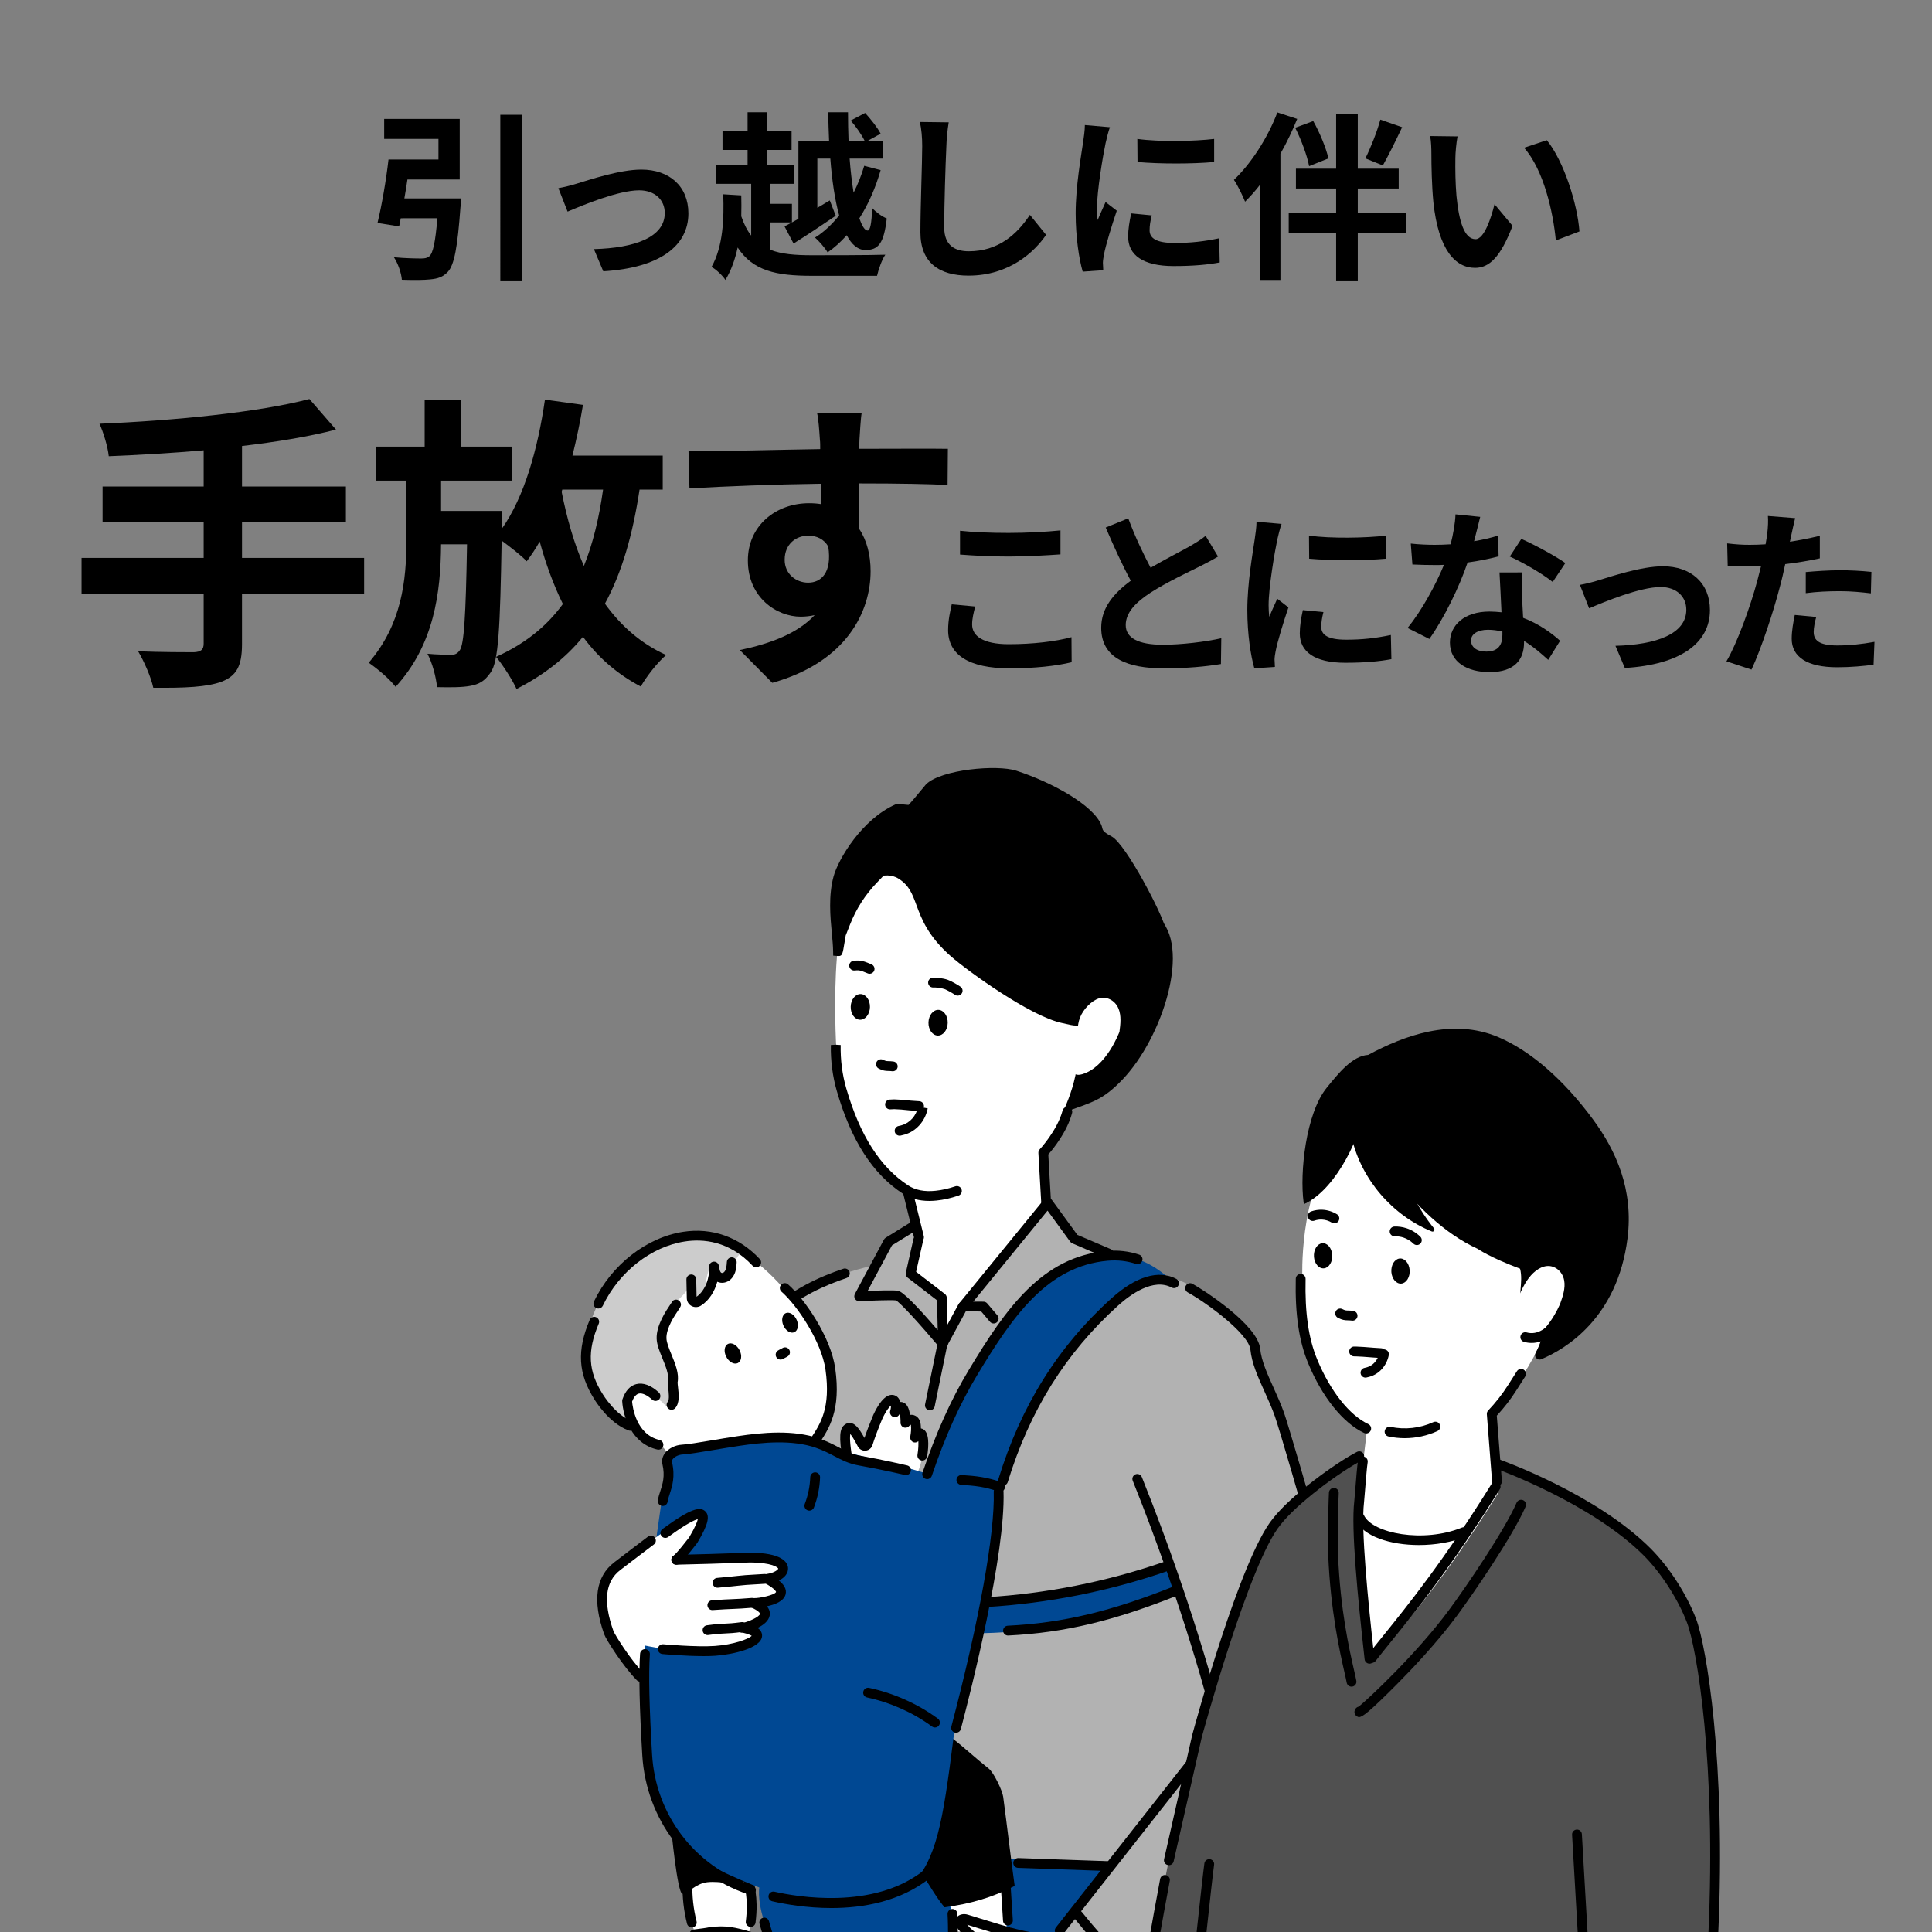 <?xml version="1.0" encoding="utf-8"?>
<!-- Generator: Adobe Illustrator 28.2.0, SVG Export Plug-In . SVG Version: 6.00 Build 0)  -->
<svg version="1.1" id="レイヤー_1" xmlns="http://www.w3.org/2000/svg" xmlns:xlink="http://www.w3.org/1999/xlink" x="0px"
	 y="0px" width="300px" height="300px" viewBox="0 0 300 300" enable-background="new 0 0 300 300" xml:space="preserve">
<rect x="0" y="0" width="300" height="300" fill="#808080" stroke="none"/>
<g>
	<path d="M71.61,30.812c0,0-0.028,0.924-0.112,1.372c-0.448,6.188-0.952,8.904-1.932,9.996c-0.784,0.84-1.568,1.092-2.772,1.204
		c-0.979,0.112-2.688,0.112-4.396,0.056c-0.084-1.064-0.588-2.52-1.232-3.5c1.681,0.168,3.473,0.196,4.229,0.196
		c0.56,0,0.896-0.056,1.26-0.336c0.588-0.476,0.952-2.24,1.26-5.908H62.23c-0.084,0.448-0.168,0.868-0.252,1.26l-3.36-0.532
		c0.645-2.632,1.344-6.636,1.708-9.856h7.756v-3.192h-8.428v-3.108h11.731v9.408h-8.119c-0.141,0.98-0.309,1.988-0.477,2.94H71.61z
		 M81.019,17.82v25.732h-3.332V17.82H81.019z"/>
	<path d="M89.646,28.488c1.876-0.56,6.579-2.156,9.939-2.156c4.368,0,7.308,2.604,7.308,6.804c0,5.012-4.396,8.456-13.216,8.988
		l-1.456-3.444c6.301-0.168,11.004-1.82,11.004-5.6c0-2.072-1.567-3.528-3.976-3.528c-3.22,0-8.736,2.296-11.116,3.304l-1.428-3.64
		C87.518,29.076,88.805,28.768,89.646,28.488z"/>
	<path d="M119.639,38.792c1.708,0.672,3.836,0.84,6.44,0.84c1.988,0,9.016,0,11.396-0.084c-0.531,0.756-1.063,2.296-1.288,3.276
		h-10.136c-5.516,0-9.128-0.756-11.508-4.396c-0.392,1.792-0.979,3.528-1.904,5.04c-0.42-0.672-1.483-1.68-2.155-2.016
		c1.792-3.164,1.96-7.504,1.819-11.284l2.801,0.168c0.027,1.064,0.027,2.156,0,3.248c0.42,1.232,0.924,2.212,1.539,2.996v-8.036
		h-5.403v-2.912h4.844V23.28h-3.892v-2.912h3.892v-2.94h3.052v2.94h3.78v2.912h-3.78v2.352h4.2v2.912h-3.696v3.108h3.332v2.884
		h-3.332V38.792z M123.979,21.852h4.76c-0.057-1.456-0.112-2.94-0.141-4.424h3.08c0,1.484,0.028,2.968,0.084,4.424h2.492
		c-0.448-0.924-1.344-2.212-2.156-3.136l2.24-1.176c0.896,0.98,1.96,2.324,2.408,3.22l-1.988,1.092h2.296v2.772h-5.124
		c0.141,1.932,0.364,3.724,0.616,5.292c0.672-1.316,1.232-2.744,1.652-4.172l2.548,0.672c-0.784,2.744-1.904,5.292-3.304,7.476
		c0.42,1.204,0.84,1.904,1.288,1.904c0.392,0,0.615-1.092,0.699-3.5c0.616,0.672,1.513,1.316,2.269,1.624
		c-0.448,3.864-1.288,4.9-3.305,4.9c-1.176,0-2.155-0.84-2.911-2.296c-0.925,1.036-1.904,1.932-2.969,2.66
		c-0.42-0.7-1.344-1.764-1.96-2.296c1.372-0.84,2.632-2.044,3.752-3.444c-0.672-2.408-1.12-5.488-1.372-8.82h-2.016v7.644
		l1.932-1.148l0.925,2.38c-2.185,1.484-4.564,3.08-6.553,4.312l-1.399-2.66c0.616-0.308,1.344-0.728,2.156-1.176V21.852z"/>
	<path d="M147.316,18.996c-0.195,1.176-0.336,2.576-0.363,3.696c-0.141,2.968-0.336,9.184-0.336,12.628
		c0,2.8,1.68,3.696,3.808,3.696c4.592,0,7.504-2.632,9.492-5.656l2.52,3.108c-1.792,2.632-5.712,6.328-12.04,6.328
		c-4.536,0-7.476-1.988-7.476-6.72c0-3.724,0.28-11.004,0.28-13.384c0-1.316-0.112-2.66-0.364-3.752L147.316,18.996z"/>
	<path d="M172.349,19.752c-0.224,0.56-0.56,1.96-0.672,2.464c-0.392,1.848-1.344,7.392-1.344,10.164
		c0,0.532,0.027,1.204,0.111,1.792c0.393-0.98,0.841-1.904,1.232-2.8l1.736,1.344c-0.784,2.324-1.708,5.32-1.988,6.804
		c-0.084,0.392-0.168,1.008-0.168,1.288c0.028,0.308,0.028,0.756,0.056,1.148l-3.191,0.224c-0.561-1.932-1.093-5.32-1.093-9.072
		c0-4.172,0.841-8.848,1.148-10.976c0.112-0.784,0.28-1.848,0.28-2.716L172.349,19.752z M178.845,33.444
		c-0.224,0.896-0.336,1.568-0.336,2.324c0,1.232,1.063,1.96,3.864,1.96c2.491,0,4.536-0.224,6.943-0.728l0.084,3.752
		c-1.792,0.336-4.031,0.56-7.168,0.56c-4.788,0-7.056-1.736-7.056-4.564c0-1.148,0.196-2.324,0.476-3.612L178.845,33.444z
		 M188.532,21.572v3.584c-3.415,0.308-8.428,0.308-11.899,0l-0.028-3.584C180.021,22.048,185.537,21.936,188.532,21.572z"/>
	<path d="M201.43,18.464c-0.729,1.792-1.597,3.64-2.604,5.404v19.6h-3.164V28.684c-0.756,0.98-1.54,1.848-2.324,2.632
		c-0.308-0.784-1.176-2.604-1.735-3.388c2.66-2.52,5.235-6.496,6.748-10.472L201.43,18.464z M218.313,36.132h-7.477v7.42h-3.359
		v-7.42h-7.364v-3.08h7.364v-3.78h-6.244v-3.08h6.244v-8.428h3.359v8.428h6.356v3.08h-6.356v3.78h7.477V36.132z M203.277,25.8
		c-0.28-1.568-1.204-4.06-2.156-5.964l2.8-1.036c1.009,1.792,2.017,4.228,2.353,5.796L203.277,25.8z M217.726,19.752
		c-1.008,2.128-2.128,4.396-2.996,5.936l-2.716-1.092c0.812-1.624,1.819-4.144,2.323-6.02L217.726,19.752z"/>
	<path d="M225.991,24.54c-0.028,1.792,0,3.892,0.168,5.88c0.392,4.004,1.231,6.72,2.968,6.72c1.316,0,2.408-3.248,2.94-5.432
		l2.8,3.36c-1.849,4.816-3.584,6.524-5.824,6.524c-3.024,0-5.684-2.744-6.468-10.192c-0.252-2.548-0.309-5.768-0.309-7.476
		c0-0.784-0.027-1.96-0.195-2.8l4.256,0.056C226.131,22.16,225.991,23.784,225.991,24.54z M245.255,35.936l-3.668,1.4
		c-0.42-4.452-1.904-10.976-4.928-14.392l3.527-1.176C242.819,24.988,244.947,31.68,245.255,35.936z"/>
	<path d="M56.54,92.203H37.578v7.825c0,3.408-0.864,4.896-3.12,5.808c-2.304,0.864-5.761,1.008-10.657,0.96
		c-0.336-1.632-1.439-4.128-2.352-5.665c3.552,0.144,7.584,0.144,8.641,0.144c1.104-0.048,1.536-0.384,1.536-1.344v-7.729H12.664
		v-5.569h18.962v-5.616H15.929v-5.473h15.697v-5.616c-4.992,0.432-10.033,0.72-14.737,0.912c-0.145-1.488-0.864-3.792-1.44-5.041
		c11.569-0.48,24.723-1.776,32.595-3.84l4.129,4.752c-4.272,1.104-9.313,1.92-14.594,2.544v6.289h16.13v5.473h-16.13v5.616H56.54
		V92.203z"/>
	<path d="M99.308,76.025c-1.056,7.009-2.736,12.865-5.377,17.714c2.448,3.408,5.569,6.192,9.505,7.968
		c-1.344,1.152-3.072,3.36-3.936,4.896c-3.648-1.92-6.625-4.512-8.978-7.729c-2.688,3.312-6.096,5.953-10.32,8.113
		c-0.528-1.248-2.16-3.792-3.169-4.993c4.465-2.016,7.825-4.704,10.369-8.208c-1.439-2.928-2.64-6.192-3.601-9.697
		c-0.624,1.104-1.296,2.112-2.016,3.072c-0.769-0.864-2.544-2.208-3.889-3.216c-0.24,13.585-0.479,18.817-1.728,20.498
		c-0.912,1.344-1.824,1.824-3.169,2.064c-1.248,0.24-3.168,0.24-5.136,0.192c-0.145-1.536-0.721-3.744-1.488-5.185
		c1.536,0.144,2.88,0.144,3.648,0.144c0.576,0.048,1.008-0.144,1.392-0.72c0.624-0.96,0.912-5.04,1.104-16.417h-4.032
		c-0.049,7.584-1.104,15.601-7.057,22.13c-0.96-1.249-2.784-2.785-4.177-3.745c5.137-5.952,5.856-12.817,5.856-19.01v-9.265h-4.704
		v-5.28h7.536v-7.297h5.665v7.297h7.921v5.28H68.489v4.705h9.505c0,0,0,1.632-0.049,2.256v0.48
		c3.457-4.896,5.569-12.337,6.673-20.018l5.904,0.816c-0.432,2.688-1.008,5.328-1.632,7.873h14.018v5.28H99.308z M87.211,76.361
		c0.815,4.128,1.92,8.017,3.456,11.521c1.392-3.456,2.352-7.393,2.977-11.857h-6.337L87.211,76.361z"/>
	<path d="M147.14,75.306c-2.88-0.144-7.345-0.24-13.777-0.24c0.048,2.4,0.048,4.993,0.048,7.057c1.2,1.776,1.776,4.081,1.776,6.577
		c0,6.192-3.648,14.065-15.266,17.33l-5.04-5.089c4.801-1.008,8.977-2.592,11.617-5.424c-0.672,0.144-1.393,0.24-2.16,0.24
		c-3.696,0-8.209-2.928-8.209-8.737c0-5.376,4.32-8.881,9.505-8.881c0.672,0,1.296,0.048,1.872,0.144l-0.048-3.168
		c-7.2,0.096-14.545,0.384-20.401,0.72l-0.145-5.761c5.425,0,14.065-0.24,20.45-0.336c0-0.576,0-1.104-0.048-1.44
		c-0.097-1.536-0.24-3.36-0.433-4.128h6.913c-0.145,0.768-0.288,3.312-0.336,4.081c0,0.384-0.049,0.864-0.049,1.44
		c4.801,0,11.281-0.048,13.777,0L147.14,75.306z M125.49,90.475c1.968,0,3.744-1.488,3.12-5.616c-0.672-1.152-1.776-1.68-3.12-1.68
		c-1.824,0-3.648,1.248-3.648,3.744C121.842,89.131,123.618,90.475,125.49,90.475z"/>
	<path d="M151.425,94.176c-0.252,1.008-0.476,1.876-0.476,2.8c0,1.764,1.68,3.052,5.684,3.052c3.752,0,7.28-0.42,9.744-1.092
		l0.027,3.892c-2.407,0.588-5.739,0.952-9.632,0.952c-6.355,0-9.548-2.128-9.548-5.936c0-1.624,0.336-2.968,0.561-4.004
		L151.425,94.176z M149.073,82.416c2.071,0.224,4.647,0.336,7.56,0.336c2.744,0,5.908-0.168,8.036-0.392v3.724
		c-1.933,0.14-5.376,0.336-8.008,0.336c-2.912,0-5.32-0.14-7.588-0.308V82.416z"/>
	<path d="M189.138,86.42c-0.84,0.504-1.736,0.98-2.744,1.484c-1.736,0.868-5.208,2.492-7.728,4.116
		c-2.324,1.512-3.864,3.108-3.864,5.04c0,1.988,1.932,3.052,5.768,3.052c2.856,0,6.608-0.448,9.072-1.008l-0.056,4.004
		c-2.353,0.392-5.292,0.672-8.904,0.672c-5.516,0-9.688-1.54-9.688-6.3c0-3.08,1.932-5.348,4.592-7.308
		c-1.288-2.38-2.632-5.32-3.893-8.26l3.5-1.428c1.064,2.884,2.353,5.544,3.473,7.672c2.268-1.316,4.676-2.548,5.991-3.276
		c1.036-0.616,1.849-1.092,2.549-1.68L189.138,86.42z"/>
	<path d="M199.005,81.352c-0.224,0.56-0.56,1.96-0.672,2.464c-0.392,1.848-1.344,7.392-1.344,10.164
		c0,0.532,0.027,1.204,0.111,1.792c0.393-0.98,0.841-1.904,1.232-2.8l1.736,1.344c-0.784,2.324-1.708,5.32-1.988,6.804
		c-0.084,0.392-0.168,1.008-0.168,1.288c0.028,0.308,0.028,0.756,0.056,1.148l-3.191,0.224c-0.561-1.932-1.093-5.32-1.093-9.072
		c0-4.172,0.841-8.848,1.148-10.976c0.112-0.784,0.28-1.848,0.28-2.716L199.005,81.352z M205.501,95.044
		c-0.224,0.896-0.336,1.568-0.336,2.324c0,1.232,1.063,1.96,3.864,1.96c2.491,0,4.536-0.224,6.943-0.728l0.084,3.752
		c-1.792,0.336-4.031,0.56-7.168,0.56c-4.788,0-7.056-1.736-7.056-4.564c0-1.148,0.196-2.324,0.476-3.612L205.501,95.044z
		 M215.188,83.172v3.584c-3.415,0.308-8.428,0.308-11.899,0l-0.028-3.584C206.677,83.648,212.193,83.536,215.188,83.172z"/>
	<path d="M232.703,86.392c-1.26,0.336-2.968,0.7-4.816,0.952c-1.315,3.892-3.695,8.708-5.936,11.872l-3.388-1.708
		c2.239-2.716,4.424-6.804,5.655-9.8c-0.476,0.028-0.952,0.028-1.428,0.028c-1.147,0-2.268-0.028-3.472-0.084l-0.252-3.248
		c1.204,0.14,2.688,0.196,3.695,0.196c0.812,0,1.652-0.028,2.492-0.084c0.393-1.54,0.7-3.22,0.756-4.648l3.836,0.392
		c-0.224,0.896-0.56,2.296-0.951,3.78c1.344-0.224,2.632-0.532,3.724-0.868L232.703,86.392z M236.343,88.884
		c-0.084,1.176-0.027,2.324,0,3.556c0.028,0.784,0.084,2.128,0.168,3.5c2.38,0.896,4.34,2.296,5.74,3.556l-1.848,2.968
		c-0.98-0.896-2.24-2.016-3.752-2.94v0.252c0,2.576-1.4,4.592-5.349,4.592c-3.443,0-6.159-1.54-6.159-4.592
		c0-2.716,2.268-4.816,6.132-4.816c0.644,0,1.288,0.056,1.876,0.112c-0.084-2.072-0.225-4.508-0.309-6.188H236.343z M233.291,98.068
		c-0.728-0.168-1.456-0.28-2.24-0.28c-1.596,0-2.632,0.672-2.632,1.652c0,1.036,0.868,1.736,2.38,1.736
		c1.876,0,2.492-1.092,2.492-2.576V98.068z M241.103,90.368c-1.596-1.288-4.76-3.108-6.663-3.948l1.792-2.744
		c1.987,0.868,5.432,2.744,6.832,3.752L241.103,90.368z"/>
	<path d="M248.271,90.088c1.876-0.56,6.579-2.156,9.939-2.156c4.368,0,7.308,2.604,7.308,6.804c0,5.012-4.396,8.456-13.216,8.988
		l-1.456-3.444c6.301-0.168,11.004-1.82,11.004-5.6c0-2.072-1.567-3.528-3.976-3.528c-3.22,0-8.736,2.296-11.116,3.304l-1.428-3.64
		C246.144,90.676,247.431,90.368,248.271,90.088z"/>
	<path d="M282.585,86.7c-1.651,0.364-3.527,0.672-5.376,0.896c-0.252,1.204-0.531,2.436-0.84,3.556
		c-1.008,3.892-2.884,9.576-4.396,12.824l-3.893-1.288c1.652-2.772,3.752-8.596,4.788-12.488c0.196-0.728,0.393-1.512,0.588-2.296
		c-0.644,0.028-1.26,0.056-1.819,0.056c-1.345,0-2.381-0.056-3.36-0.112l-0.084-3.472c1.428,0.168,2.352,0.224,3.5,0.224
		c0.812,0,1.624-0.028,2.464-0.084c0.112-0.616,0.196-1.148,0.252-1.596c0.14-1.036,0.168-2.156,0.112-2.8l4.228,0.336
		c-0.195,0.756-0.448,1.988-0.588,2.604l-0.224,1.064c1.567-0.252,3.136-0.56,4.647-0.924V86.7z M282.025,95.8
		c-0.225,0.784-0.393,1.708-0.393,2.324c0,1.204,0.7,2.1,3.669,2.1c1.848,0,3.779-0.196,5.768-0.56l-0.14,3.556
		c-1.568,0.196-3.444,0.392-5.656,0.392c-4.676,0-7.057-1.624-7.057-4.424c0-1.26,0.253-2.604,0.477-3.696L282.025,95.8z
		 M280.401,88.828c1.54-0.14,3.528-0.28,5.32-0.28c1.567,0,3.248,0.084,4.872,0.252l-0.084,3.332
		c-1.372-0.168-3.08-0.336-4.761-0.336c-1.932,0-3.611,0.084-5.348,0.308V88.828z"/>
</g>
<g>
	<defs>
		<rect id="SVGID_00000112602660414402600240000018444594902070323111_" x="-178.186" y="98" width="182.976" height="203.519"/>
	</defs>
	<clipPath id="SVGID_00000080920129596291211830000003785064167762149305_">
		<use xlink:href="#SVGID_00000112602660414402600240000018444594902070323111_"  overflow="visible"/>
	</clipPath>
</g>
<g>
	<g>
		<g>
			<path d="M165.556,172.609c-1.214,0.436-4.908,0.374-6.174,0.126c-2.323-0.455-3.476-1.94-4.26-4.173
				c-1.696-4.832-1.175-10.394,1.39-14.826c3.555-6.145,16.629-16.954,23.237-11.407c5.337,4.48,0.856,18.743-5.495,25.348
				C171.251,170.799,169.645,171.14,165.556,172.609z"/>
			<path fill="#FFFFFF" d="M129.999,165.133c0,0-1.703-21.782,2.835-27.702c4.394-8.046,8.915-3.824,16.098-9.006
				c12.923-8.051,17.115,11.836,18.463,27.547c0.738,10.135-0.869,13.323-2.905,18.064c-0.702,2.148-1.368,3.111-2.487,4.956
				c-0.097,2.655,0.194,7.687,0.301,11.029c-0.778,2.277-4.065,3.66-11.34,6.36c-0.876,0.325-8.946-2.598-8.894-6.273
				c0.028-1.975-0.376-2.954-0.086-4.657C135.508,181.241,131.438,175.537,129.999,165.133z"/>
			<path d="M144.296,186.478c-1.579,0-2.951-0.375-4.092-1.12c-4.683-3.057-8.038-8.268-10.258-15.932
				c-0.662-2.285-0.975-4.694-0.93-7.159l0.763-0.045l0.761,0.044c-0.043,2.341,0.25,4.598,0.869,6.736
				c2.114,7.298,5.264,12.231,9.628,15.08c1.104,0.721,2.527,0.997,4.228,0.82c1.025-0.107,1.947-0.314,3.084-0.693
				c0.4-0.133,0.831,0.083,0.964,0.482c0.133,0.399-0.083,0.831-0.482,0.964c-1.248,0.416-2.267,0.644-3.409,0.763
				C145.036,186.458,144.66,186.478,144.296,186.478z"/>
			<path d="M135.034,151.206c-0.091,0-0.183-0.016-0.273-0.051c-0.064-0.024-0.148-0.059-0.246-0.101
				c-0.278-0.117-0.857-0.36-1.15-0.378c-0.213-0.014-0.428-0.007-0.64,0.02c-0.414,0.049-0.798-0.244-0.85-0.662
				c-0.052-0.417,0.244-0.798,0.662-0.85c0.306-0.038,0.616-0.048,0.924-0.028c0.507,0.032,1.09,0.261,1.643,0.494l0.202,0.083
				c0.393,0.151,0.589,0.591,0.439,0.984C135.63,151.02,135.34,151.206,135.034,151.206z"/>
			<path d="M148.705,154.601c-0.16,0-0.32-0.05-0.458-0.153c-0.202-0.152-1.164-0.717-1.57-0.862
				c-0.574-0.204-1.426-0.269-1.744-0.248c-0.417,0.025-0.782-0.291-0.81-0.71c-0.028-0.42,0.291-0.783,0.711-0.81
				c0.496-0.033,1.556,0.049,2.354,0.333c0.594,0.211,1.694,0.867,1.976,1.08c0.336,0.253,0.403,0.731,0.15,1.067
				C149.165,154.496,148.936,154.601,148.705,154.601z"/>
			<g>
				<path d="M138.628,166.346c-0.032,0-0.065-0.002-0.097-0.006c-0.263-0.034-0.45-0.037-0.609-0.041
					c-0.48-0.012-0.818-0.042-1.471-0.371c-0.376-0.189-0.527-0.648-0.337-1.023c0.189-0.375,0.646-0.528,1.024-0.338
					c0.394,0.198,0.502,0.201,0.821,0.209c0.2,0.005,0.436,0.011,0.765,0.053c0.417,0.053,0.713,0.435,0.66,0.852
					C139.334,166.065,139.006,166.346,138.628,166.346z"/>
			</g>
			<g>
				<path d="M130.128,147.668c-0.039-2.897-1.049-7.329,0.047-11.382c0.681-2.518,4.273-8.512,9.205-10.689l1.11,0.108
					c-0.031,0.629-0.055,1.261-0.061,1.898c0.307,2.342,0.614,4.685,0.922,7.027l-2.927-1.027l-2.818,2.935
					c-1.86,1.937-3.324,4.218-4.31,6.715l-0.704,1.782C130.53,145.273,130.131,147.914,130.128,147.668z"/>
				<path d="M130.224,148.45c-0.046,0-0.096-0.002-0.15-0.006l-0.696-0.052l-0.012-0.714c-0.011-0.795-0.101-1.742-0.196-2.745
					c-0.245-2.591-0.551-5.815,0.269-8.846c0.72-2.66,4.395-8.875,9.633-11.187l0.183-0.081l2.032,0.197l-0.036,0.726
					c-0.03,0.602-0.052,1.206-0.059,1.814l1.076,8.202l-3.634-1.274l-2.479,2.582c-1.8,1.875-3.196,4.05-4.151,6.467l-0.682,1.725
					c-0.03,0.156-0.099,0.585-0.174,1.043C130.855,148.101,130.798,148.45,130.224,148.45z M139.508,126.375
					c-4.773,2.214-8.034,8.025-8.598,10.11c-0.589,2.179-0.541,4.469-0.373,6.612l0.049-0.125c1.028-2.602,2.532-4.944,4.47-6.963
					l3.157-3.288l2.221,0.779l-0.768-5.852l0-0.053c0.004-0.402,0.015-0.803,0.029-1.202L139.508,126.375z"/>
			</g>
			<g>
				<path d="M180.229,144.354c-0.343-1.981-6.052-12.8-7.983-13.803c-1.961-1.018-1.707-1.552-1.91-2.089
					c-1.015-2.687-7.05-6.213-12.77-8.064c-2.799-0.906-11.11-0.131-13.219,1.921c0,0-4.84,5.948-5.943,6.51
					c-6.26,3.19-4.369,7.605-4.369,7.605s3.211-2.355,5.916-0.63c4.03,2.571,1.869,6.569,8.248,12.155
					c2.297,2.012,12.145,9.208,16.961,10.171c1.339,0.268,1.475,0.412,2.534,0.348c3.153-0.191,2.456,1.862,3.939,0.065
					C176.678,157.063,181.351,150.825,180.229,144.354z"/>
				<path d="M170.736,160.046c-0.277,0-0.578-0.107-0.929-0.339c-0.348-0.23-0.823-0.545-2.068-0.469
					c-0.888,0.054-1.245-0.029-1.895-0.179c-0.221-0.051-0.486-0.112-0.835-0.182c-4.982-0.996-14.857-8.195-17.313-10.345
					c-3.602-3.155-4.601-5.851-5.403-8.017c-0.651-1.758-1.122-3.029-2.752-4.069c-2.226-1.419-5.03,0.582-5.057,0.603l-0.772,0.561
					l-0.377-0.876c-0.022-0.051-2.094-5.11,4.723-8.584c0.597-0.308,3.423-3.516,5.698-6.312l0.06-0.065
					c2.351-2.288,10.975-3.074,13.985-2.1c5.54,1.792,12.065,5.387,13.248,8.52c0.049,0.129,0.08,0.258,0.11,0.39
					c0.069,0.304,0.14,0.617,1.438,1.292c2.226,1.156,8.025,12.291,8.382,14.349l0,0c1.186,6.841-3.706,13.316-8.909,14.982
					C171.609,159.735,171.208,160.046,170.736,160.046z M168.102,157.702c1.437,0,2.121,0.452,2.546,0.733
					c0.012,0.008,0.024,0.016,0.035,0.024c0.074-0.07,0.19-0.192,0.363-0.401l0.149-0.18l0.224-0.066
					c4.667-1.369,9.124-7.179,8.059-13.327l0,0c-0.325-1.874-5.961-12.414-7.583-13.257c-1.781-0.925-2.06-1.592-2.222-2.308
					c-0.014-0.064-0.026-0.126-0.049-0.188c-0.861-2.281-6.376-5.694-12.292-7.608c-2.741-0.887-10.578-0.01-12.424,1.714
					c-1.195,1.467-5.011,6.086-6.157,6.67c-3.932,2.004-4.327,4.449-4.208,5.739c1.285-0.655,3.651-1.467,5.819-0.084
					c2.062,1.315,2.693,3.02,3.362,4.824c0.781,2.109,1.667,4.5,4.978,7.4c2.301,2.015,11.978,9.071,16.608,9.997
					c0.367,0.073,0.646,0.138,0.878,0.191c0.594,0.137,0.791,0.183,1.46,0.143C167.807,157.707,167.958,157.702,168.102,157.702z"/>
			</g>
			<path d="M147.162,158.844c-0.027,1.101-0.719,1.977-1.544,1.957c-0.826-0.02-1.473-0.93-1.445-2.031
				c0.027-1.101,0.719-1.977,1.544-1.957C146.542,156.834,147.189,157.743,147.162,158.844z"/>
			<path d="M135.087,156.388c-0.027,1.101-0.719,1.977-1.544,1.957c-0.826-0.02-1.473-0.93-1.445-2.031
				c0.027-1.101,0.719-1.977,1.544-1.957C134.468,154.378,135.115,155.287,135.087,156.388z"/>
			<g>
				<path fill="#FFFFFF" d="M173.687,156.633c-0.555-1.36-1.931-1.965-3.055-1.603c-1.124,0.362-2.396,1.635-2.919,2.953
					c-0.523,1.318-0.344,2.682-0.565,4.149c0,0-2.152,5.55,0.884,4.673c3.783-1.093,5.796-6.59,5.796-6.59
					C173.987,159.025,174.134,157.73,173.687,156.633z"/>
			</g>
		</g>
		<g>
			<g>
				<g>
					<g>
						<g>
							<g>
								<g>
									<g>
										<g>
											<g>
												<g>
													<g>
														<g>
															<g>
																<g>
																	<path fill="#B2B2B2" d="M165.21,194.392c-2.984-4.263-8.284-0.667-13.116,0.896
																		c-4.832,1.563-7.287-6.347-12.829,2.321c-5.542,8.669-11.511,27.569-7.674,43.484
																		c3.837,15.916-4.014,71.103-4.014,71.103c2.926,1.391,2.708,28.461,2.708,28.461s2.087,0.515,6.096,0.776
																		c0.456,0.03,2.751-4.323,2.751-4.323s1.593,4.678,2.358,4.716c2.271,0.114,1.687-0.256,2.79-0.303
																		c47.486,6.648,12.203-101.299,15.022-104.979C161.565,220.829,175.84,201.441,165.21,194.392z"/>
																	<path fill="#B2B2B2" d="M137.668,220.292c0-6.456,4.094-15.828,6.104-23.077c0.555-2.002-1.421-5.569-1.477-7.023
																		c-3.062-0.01-5.395,6.056-5.395,6.056s-11.146,1.835-16.992,8.02c1.059-0.91-1.403,7.146-2.718,10.69
																		c2.972,4.011-0.148,6.928-0.238,9.021c0.625,20.304,7.438,83.998,1.106,114.458
																		c6.78,2.771,16.745,2.347,16.745,2.347s8.342-45.893,8.255-60.886c0.239-8.621-0.678-17.258-3.03-25.554
																		C136.695,242.588,137.668,227.089,137.668,220.292z"/>
																	<path fill="#B2B2B2" d="M158.495,192.624c0,5.6-8.03,26.13-15.152,45.986c-3.56,13.394-3.279,24.925-3.193,39.794
																		c1.49,27.911,4.354,32.795,0.977,62.386c0,0,45.75,8.659,48.823-3.016c-0.001,0,1.902-18.872-0.847-33.533
																		c-1.617-13.958-0.104-60.612-0.451-76.727c-0.097-5.173,8.757-12.072,6.248-17.938
																		c-5.239-12.246-20.377-12.526-27.279-15.716c-2.308-2.972-3.063-4.63-5.243-6.221
																		C161.723,188.059,159.2,191.746,158.495,192.624z"/>
																	<path d="M134.007,341.675c-0.009,0-0.017,0-0.026,0c-4.055-0.136-12.032-0.823-16.212-2.53
																		c-0.34-0.139-0.532-0.501-0.458-0.861c4.855-23.355,1.968-66.047,0.058-94.297
																		c-0.555-8.21-1.035-15.299-1.179-19.982c0.032-0.801,0.348-1.558,0.682-2.36c0.765-1.836,1.556-3.735-0.294-6.232
																		c-0.154-0.207-0.192-0.477-0.102-0.719c1.176-3.171,2.715-8.315,2.91-9.871c-0.01-0.009-0.019-0.019-0.029-0.029
																		c-0.28-0.293-0.281-0.755-0.002-1.049c3.264-3.453,8.107-5.567,11.594-6.731c0.398-0.134,0.831,0.082,0.964,0.481
																		c0.133,0.399-0.082,0.831-0.481,0.964c-3.157,1.055-7.469,2.913-10.505,5.862c0.044,0.623-0.178,1.818-0.908,4.377
																		c-0.566,1.988-1.342,4.397-1.975,6.147c2.046,3.038,1.004,5.54,0.236,7.385c-0.281,0.673-0.545,1.309-0.566,1.783
																		c0.144,4.598,0.622,11.675,1.176,19.869c1.899,28.079,4.759,70.386,0.043,94.074
																		c4.116,1.464,11.332,2.068,15.099,2.194c0.42,0.014,0.75,0.367,0.736,0.787
																		C134.754,341.35,134.416,341.675,134.007,341.675z"/>
																</g>
															</g>
														</g>
													</g>
													<path fill="#FFFFFF" d="M159.438,191.149l-12.86,16.463l-0.327-6.082l-4.25-3.589c0,0,0.439-3.746,0.496-5.794
														c0.031-1.127,19.634-4.365,19.634-4.365L159.438,191.149z"/>
												</g>
											</g>
										</g>
									</g>
								</g>
								<path fill="#004893" d="M149.954,248.922c10.907-0.322,21.761-2.362,32.041-6.022c0.443,1.173,1.452,2.426,1.895,3.598
									c-11.77,4.859-25.295,8.066-37.971,6.852C146.18,251.543,148.195,248.432,149.954,248.922z"/>
							</g>
							<path fill="#004893" d="M122.546,302.26c20.191,1.105,38.997,2.469,59.188,3.573c2.265,0.124,4.165,0.311,6.288-0.488
								c2.123-0.799,3.98-2.768,3.903-5.035c-0.115-3.399,1.235-7.237-1.702-8.952c-2.937-1.716-6.496-1.871-9.896-1.983
								c-18.864-0.62-37.728-1.24-56.593-1.86c-1.591-0.052-3.489,0.052-4.318,1.41c-0.956,1.567-1.636,3.443-1.56,5.277
								c0.076,1.834,0.601,3.617,1.122,5.377c0.281,0.948,0.582,1.933,1.259,2.654C120.914,302.954,121.72,302.802,122.546,302.26z"
								/>
							<path d="M156.521,253.963c-0.403,0-0.74-0.317-0.76-0.724c-0.021-0.42,0.302-0.778,0.723-0.799
								c8.566-0.427,16.128-2.233,26.103-6.235c0.392-0.158,0.834,0.033,0.991,0.423c0.157,0.39-0.033,0.834-0.423,0.991
								c-10.143,4.069-17.848,5.907-26.595,6.343C156.547,253.963,156.534,253.963,156.521,253.963z"/>
							<path d="M153.17,249.539c-0.4,0-0.735-0.312-0.76-0.716c-0.026-0.42,0.294-0.781,0.714-0.807
								c9.369-0.567,18.618-2.398,27.489-5.441c0.398-0.137,0.832,0.075,0.968,0.473c0.137,0.398-0.075,0.831-0.473,0.968
								c-9.002,3.088-18.386,4.946-27.892,5.521C153.201,249.538,153.186,249.539,153.17,249.539z"/>
							<path d="M183.708,307.37c-0.708,0-1.418-0.041-2.141-0.083l-0.522-0.03c-10.105-0.553-19.857-1.349-29.288-2.12
								c-9.349-0.764-19.013-1.553-29.014-2.104c-1.571,0.912-2.586,0.228-3.061-0.279c-0.814-0.867-1.158-2.027-1.434-2.959
								c-0.111-0.377-0.21-0.712-0.306-1.049c-0.116-0.405,0.119-0.826,0.523-0.942c0.406-0.115,0.826,0.119,0.942,0.524
								c0.095,0.332,0.193,0.663,0.29,0.993c0.255,0.859,0.529,1.786,1.096,2.39c0.182,0.194,0.456,0.487,1.335-0.089
								c0.136-0.089,0.301-0.132,0.459-0.124c10.107,0.553,19.86,1.35,29.293,2.12c9.421,0.769,19.164,1.565,29.248,2.117
								l0.526,0.03c1.956,0.113,3.646,0.21,5.451-0.47c1.745-0.657,3.477-2.344,3.41-4.296c-0.031-0.917,0.039-1.85,0.106-2.752
								c0.182-2.433,0.339-4.534-1.431-5.568c-2.841-1.66-6.398-1.776-9.536-1.879c-3.174-0.104-6.984-0.242-10.793-0.379
								c-3.807-0.137-7.613-0.274-10.784-0.378c-0.421-0.014-0.75-0.366-0.737-0.787c0.014-0.421,0.366-0.74,0.787-0.736
								c3.173,0.104,6.981,0.241,10.789,0.379c3.808,0.137,7.616,0.274,10.788,0.379c3.155,0.104,7.081,0.233,10.255,2.087
								c2.591,1.514,2.383,4.302,2.182,6.997c-0.064,0.862-0.131,1.753-0.103,2.587c0.094,2.794-2.213,4.952-4.396,5.774
								C186.283,307.234,184.997,307.37,183.708,307.37z"/>
							<g>
								<path fill="#FFFFFF" d="M128.936,212.567c1.351,4.725-0.497,10.133-3.348,12.648c-3.686,3.251-7.105,5.221-11.992,4.701
									c-5.576-0.593-7.316-1.283-10.964-5.542c-2.073-2.42-4.954-6.563-5.506-9.701c-0.664-3.77-2.304-8.393-0.189-11.584
									c2.477-3.737,6.256-8.694,10.567-9.924C116.473,190.604,126.776,205.015,128.936,212.567z"/>
								<path fill="#CCCCCC" d="M116.001,195.204c-4.41-4.334-8.584-4.317-13.776-1.844c-10.061,4.793-17.115,19.853-4.458,27.464
									c-2.467-1.483,3.588-5.191,5.249-2.879c2.279,2.184,1.243-1.999,1.452-3.437c0.38-2.016-1.516-4.438-1.115-6.257
									c-1.837-4.578,1.98-5.725,3.462-8.122c1.012,0.546,1.52,2.249,2.197,1.265c0.748-1.087,0.499-5.231,2.13-5.126
									c0.31-0.167,0.967,2.199,1.331,2.13c1.274-0.24,1.535-3.196,2.463-3.661C115.864,194.273,117.06,196.097,116.001,195.204z"
									/>
								<path d="M104.275,218.912c-0.18,0-0.361-0.063-0.506-0.193c-0.314-0.28-0.343-0.761-0.063-1.076
									c0.26-0.293,0.126-1.473,0.062-2.041c-0.057-0.497-0.101-0.889-0.055-1.202c0.179-0.953-0.345-2.233-0.851-3.471
									c-0.448-1.095-0.871-2.13-0.9-3.074c-0.063-2.071,1.463-4.322,2.114-5.283c0.078-0.116,0.141-0.207,0.18-0.27
									c0.077-0.206,0.242-0.377,0.466-0.454c0.398-0.139,0.832,0.074,0.968,0.472c0.133,0.388-0.029,0.628-0.353,1.106
									c-0.569,0.839-1.9,2.803-1.852,4.382c0.02,0.669,0.393,1.579,0.787,2.543c0.59,1.443,1.201,2.936,0.943,4.3
									c-0.012,0.087,0.034,0.487,0.067,0.78c0.122,1.08,0.275,2.424-0.438,3.226C104.694,218.825,104.485,218.912,104.275,218.912
									z"/>
								<path d="M97.875,222.165c-0.087,0-0.176-0.015-0.263-0.047c-3.097-1.141-5.226-4.678-5.315-4.827
									c-2.531-3.988-2.745-7.57-0.73-12.344c0.164-0.388,0.612-0.57,0.999-0.406c0.388,0.164,0.569,0.61,0.406,0.998
									c-1.819,4.308-1.644,7.379,0.624,10.954c0.03,0.05,1.958,3.242,4.543,4.195c0.395,0.145,0.597,0.583,0.452,0.978
									C98.476,221.975,98.185,222.165,97.875,222.165z"/>
								<path d="M92.914,203.19c-0.11,0-0.222-0.024-0.328-0.074c-0.38-0.181-0.541-0.636-0.359-1.016
									c2.72-5.7,8.16-9.95,13.859-10.826c4.486-0.689,8.706,0.814,11.892,4.232c0.287,0.308,0.27,0.79-0.038,1.077
									c-0.308,0.287-0.79,0.27-1.077-0.038c-3.63-3.894-7.738-4.197-10.545-3.765c-5.215,0.802-10.206,4.718-12.716,9.976
									C93.471,203.03,93.198,203.19,92.914,203.19z"/>
								<g>
									<path fill="#FFFFFF" d="M97.376,217.531c2.29-6.649,10.878,6.047,5.561,6.931
										C98.527,223.964,97.472,219.312,97.376,217.531z"/>
								</g>
								<g>
									<path d="M102.244,225.106c-0.057,0-0.114-0.006-0.171-0.02c-4.039-0.927-5.331-5.16-5.458-7.515
										c-0.005-0.098,0.009-0.196,0.041-0.289c0.453-1.317,1.174-2.11,2.143-2.356c1.067-0.272,2.277,0.173,3.496,1.288
										c0.311,0.284,0.333,0.766,0.049,1.076c-0.284,0.311-0.765,0.333-1.076,0.049c-0.799-0.73-1.56-1.072-2.092-0.936
										c-0.502,0.128-0.83,0.713-1.027,1.233c0.077,0.867,0.643,5.133,4.266,5.965c0.41,0.094,0.666,0.503,0.572,0.913
										C102.905,224.867,102.592,225.106,102.244,225.106z"/>
								</g>
								<path d="M112.597,209.21c0.243-0.688,0.981-0.816,1.648-0.287c0.667,0.529,1.011,1.516,0.767,2.203
									c-0.243,0.688-0.981,0.816-1.648,0.287C112.698,210.884,112.354,209.898,112.597,209.21z"/>
								<path d="M121.564,204.383c0.278-0.652,1.001-0.731,1.616-0.178s0.887,1.531,0.609,2.183
									c-0.278,0.652-1.001,0.731-1.616,0.178C121.559,206.012,121.286,205.035,121.564,204.383z"/>
							</g>
							<path fill="#FFFFFF" d="M156.216,293.35c0.015,4.364,0.089,3.916,0.104,8.28c-2.411,0.347-5.684-0.47-8.095-0.123
								c-0.458-4.709-0.473-3.447-0.931-8.155C149.476,293.352,154.034,293.35,156.216,293.35z"/>
							<path fill="#B2B2B2" d="M152.411,299.695c-1.651,0.107-3.303,0.19-4.956,0.262c0.217,1.759,0.529,2.009,0.698,3.46
								c0.172,1.48,2.737,2.713,4.215,2.519c2.083-0.272,2.924,0.506,4.838,0.266c-0.008-2.126-0.114-4.507-0.221-6.894
								C155.464,299.461,153.94,299.596,152.411,299.695z"/>
							<path d="M141.742,266.652c5.159,1.674,7.54,4.606,11.789,7.976c0.779,0.618,2.111,3.39,2.243,4.375
								c0.654,4.879,1.078,8.735,1.783,13.841c-3.562,1.863-6.913,2.774-10.894,3.324c-2.755-3.365-4.034-7.422-7.827-9.549
								c-1.902-1.066-6.663,0.535-7.488-1.483c-0.694-1.699-0.23-3.65,0.502-5.333C133.424,276.19,138.276,268.529,141.742,266.652z
								"/>
							<path fill="#FFFFFF" d="M139.892,232.678c0,0,1.593-2.13,2.526-3.906c1.149-2.185,1.496-8.068-0.302-5.637
								c-0.118,0.453,0.221-0.779,0.087-1.89c-0.13-1.07-1.078-0.944-1.608-0.312c0.032-0.855-0.177-3.934-1.638-1.638
								c0.637-2.128-0.812-3.258-2.661,0.73c-0.941,2.254-1.565,4.03-1.878,5.322c-1.924-4.047-2.47-3.814-2.87-3.444
								c-0.666,0.616-0.245,3.754,0.835,8.557C132.402,230.542,139.892,232.678,139.892,232.678z"/>
							<path d="M131.614,227.449c-0.364,0-0.685-0.261-0.75-0.631c-0.665-3.8-0.414-4.936,0.168-5.474
								c0.127-0.117,0.518-0.475,1.096-0.373c0.566,0.1,1.13,0.541,2.104,2.32c0.344-1.024,0.801-2.217,1.362-3.56
								c1.41-3.043,2.604-3.335,3.359-3.049c0.423,0.16,0.709,0.523,0.839,1.016c0.127-0.007,0.26,0.006,0.399,0.049
								c0.722,0.225,1.007,1.13,1.113,1.951c0.206-0.024,0.41-0.01,0.603,0.047c0.275,0.082,0.929,0.382,1.053,1.407
								c0.026,0.217,0.037,0.436,0.038,0.65c0.082,0.014,0.164,0.038,0.246,0.072c1.083,0.453,0.993,2.572,0.726,4.27
								c-0.065,0.416-0.455,0.7-0.871,0.635c-0.416-0.065-0.7-0.455-0.634-0.871c0.148-0.942,0.166-1.653,0.135-2.121
								c-0.21,0.199-0.483,0.229-0.674,0.187c-0.402-0.09-0.654-0.512-0.577-0.916c0.119-0.626,0.155-1.254,0.099-1.723
								c-0.006-0.045-0.013-0.08-0.02-0.106c-0.064,0.027-0.158,0.085-0.248,0.192c-0.209,0.249-0.553,0.339-0.857,0.222
								c-0.304-0.117-0.5-0.414-0.488-0.739c0.016-0.443-0.035-0.994-0.115-1.377c-0.036,0.051-0.076,0.11-0.118,0.177
								c-0.204,0.321-0.615,0.442-0.96,0.284c-0.346-0.158-0.522-0.547-0.413-0.911c0.113-0.376,0.13-0.651,0.118-0.826
								c-0.252,0.21-0.733,0.749-1.357,2.095c-0.654,1.567-1.166,2.938-1.512,4.049c-0.15,0.48-0.571,0.819-1.072,0.862
								c-0.505,0.043-0.979-0.218-1.209-0.667c-0.581-1.129-0.954-1.665-1.166-1.917c-0.07,0.405-0.095,1.421,0.336,3.884
								c0.073,0.415-0.205,0.809-0.619,0.882C131.701,227.445,131.657,227.449,131.614,227.449z"/>
							<g>
								<path fill="#FFFFFF" d="M106.75,292.415c-0.105,3.615,0.7,7.331,2.262,10.441c2.3,0.774,4.552,0.816,6.781,0.017
									c0.437-2.313,0.966-4.661,0.928-7.076c-0.038-2.414-0.61-4.947-1.935-6.725c-1.987,0.012-3.788,0.365-5.775,0.377
									c-0.662,0.004-1.356,0.019-1.915,0.444C106.521,290.33,106.352,291.666,106.75,292.415z"/>
								<path d="M104.206,283.771c0,0,0.959,10.19,1.748,10.295c0.789,0.105,1.957-1.579,3.875-1.796
									c1.918-0.217,4.523,0.457,5.076,0.2c0.554-0.257,2.15-1.604,2.147-3.352c-0.004-1.748-4.561-9.394-4.561-9.394
									L104.206,283.771z"/>
								<path fill="#B2B2B2" d="M117.942,303.168c-0.218,0.011-0.375,0.12-0.574,0.059c-0.54-0.165-0.755-0.683-0.859-1.192
									c-0.07-0.338,0.086-0.987,0.011-1.289c-2.589-0.743-3.815-1.039-6.232-0.737c-0.661,0.151-2.059,0.302-2.472,0.359
									c0.118,1.775,0.236,3.549,0.354,5.323c0.05,0.753,0.084,1.58,0.727,2.061c1.162,0.867,2.972,0.746,4.349,0.654
									c1.602-0.107,3.206-0.452,4.696-1.056c0.768-0.311,1.51-1.124,1.475-2.27C119.386,304.078,118.657,303.133,117.942,303.168z
									"/>
								<path d="M107.421,299.296c-0.341,0-0.651-0.231-0.739-0.577c-0.507-2.024-0.742-4.091-0.698-6.146
									c-0.412-1.012-0.239-2.61,0.651-3.286c0.775-0.59,1.698-0.595,2.371-0.599c0.959-0.006,1.863-0.093,2.819-0.185
									c0.948-0.091,1.928-0.186,2.956-0.192c0.002,0,0.003,0,0.005,0c0.241,0,0.467,0.114,0.611,0.307
									c1.3,1.744,2.041,4.29,2.087,7.168c0.013,0.855-0.039,1.756-0.162,2.755c-0.051,0.418-0.43,0.714-0.849,0.663
									c-0.417-0.051-0.715-0.431-0.663-0.849c0.114-0.929,0.164-1.761,0.151-2.545c-0.038-2.387-0.591-4.488-1.565-5.968
									c-0.814,0.023-1.599,0.099-2.423,0.178c-0.948,0.091-1.928,0.186-2.956,0.192c-0.637,0.004-1.115,0.027-1.459,0.289
									c-0.232,0.176-0.388,1.081-0.134,1.558c0.062,0.117,0.093,0.248,0.089,0.38c-0.058,1.975,0.161,3.964,0.649,5.911
									c0.102,0.408-0.146,0.822-0.554,0.924C107.544,299.289,107.482,299.296,107.421,299.296z"/>
								<path d="M111.783,309.232c-1.156,0-2.393-0.161-3.341-0.869c-0.904-0.674-0.976-1.756-1.028-2.546l-0.359-5.398
									c-0.027-0.399,0.26-0.751,0.657-0.805l0.419-0.053c0.566-0.069,1.513-0.185,1.987-0.294c0.025-0.006,0.05-0.01,0.075-0.013
									c2.593-0.325,3.952,0.018,6.537,0.76c0.262,0.075,0.463,0.284,0.529,0.548c0.069,0.275,0.042,0.586,0.016,0.886
									c-0.012,0.136-0.031,0.363-0.019,0.437c0.082,0.401,0.195,0.535,0.271,0.584c0.148-0.035,0.257-0.056,0.378-0.062l0,0
									c0.465-0.023,0.937,0.167,1.334,0.533c0.555,0.513,0.915,1.324,0.94,2.117c0.046,1.507-0.946,2.593-1.951,2.999
									c-1.531,0.621-3.191,0.994-4.931,1.11C112.834,309.197,112.317,309.232,111.783,309.232z M108.623,301.035l0.306,4.606
									c0.052,0.783,0.106,1.264,0.423,1.5c0.936,0.698,2.615,0.586,3.841,0.505c1.581-0.105,3.081-0.442,4.462-1.002
									c0.477-0.193,1.025-0.713,1-1.54c-0.014-0.447-0.236-0.846-0.45-1.044c-0.117-0.108-0.201-0.131-0.224-0.131h0
									c-0.031,0.003-0.058,0.013-0.085,0.019c-0.159,0.04-0.426,0.106-0.75,0.007c-0.722-0.221-1.188-0.815-1.383-1.767
									c-0.057-0.275-0.031-0.576-0.006-0.868c-2.121-0.599-3.229-0.819-5.339-0.56
									C109.948,300.865,109.213,300.962,108.623,301.035z"/>
							</g>
							<path fill="#004893" d="M154.476,232.562c-10.072-4.203-19.834-6.28-31.67-9.064c-5.775-0.341-13.665,1.213-18.988,1.966
								c-2.539,18.162-4.898,30.55-3.498,48.893c0.262,3.435,5.362,13.095,8.449,14.624c11.527,5.709,20.22,9.143,32.602,4.009
								c4.055-4.317,4.992-9.704,6.705-23.258C151.724,255.83,155.322,239.585,154.476,232.562z"/>
							<path d="M129.092,296.282c-3.805,0-7.152-0.593-9.171-1.052c-0.41-0.093-0.667-0.502-0.574-0.912
								c0.093-0.41,0.5-0.668,0.912-0.574c3.455,0.785,15.336,2.871,23.126-3.262c0.331-0.26,0.81-0.203,1.07,0.127
								c0.26,0.331,0.204,0.81-0.127,1.07C139.754,295.281,134.037,296.282,129.092,296.282z"/>
							<g>
								<g>
									<path fill="#FFFFFF" d="M100.021,262.223c-0.255-0.823-4.384-6.412-5.16-8.6c-1.33-3.751-2.173-7.999,0.984-10.424
										c5.998-4.607,11.732-8.759,13.021-8.228c0.774,0.318,0.541,1.938-3.858,7.234c2.004-0.398,7.637-0.199,11.386-0.342
										c6.753,0.002,7.054,2.671,3.677,3.158c5.484,2.966-4.805,3.08-3.094,3.895c1.222,0.33,2.01,1.571,0.603,2.442
										c-1.463,0.905-3.398,1.228-2.69,1.1c7.521,0.966-3.875,4.252-7.662,4.061c-3.078-0.155-7.075-1-7.075-1
										S100.284,256.516,100.021,262.223z"/>
									<path d="M109.275,257.159c-2.854,0-6.251-0.307-6.425-0.323c-0.419-0.038-0.728-0.409-0.689-0.828
										c0.038-0.419,0.408-0.727,0.828-0.689c0.051,0.005,5.151,0.466,7.991,0.266c2.948-0.207,5.219-1.068,5.749-1.568
										c-0.163-0.108-0.54-0.296-1.357-0.488c0,0-0.001,0-0.001,0c-0.657,0.059-0.851-0.418-0.884-0.514
										c-0.117-0.327,0.035-0.731,0.322-0.926c0.171-0.117,0.382-0.158,0.585-0.116c0.012,0.002,0.023,0.005,0.036,0.007
										c0.767-0.164,2.501-0.891,2.586-1.394c0.012-0.069-0.192-0.459-1.349-0.976c-0.335-0.15-0.516-0.517-0.43-0.874
										c0.086-0.357,0.425-0.599,0.78-0.583c0.836,0.042,3.299-0.464,3.494-0.963c0,0,0,0,0,0c-0.005,0-0.109-0.476-1.735-1.354
										c-0.289-0.156-0.445-0.481-0.388-0.804c0.058-0.324,0.316-0.574,0.641-0.621c1.313-0.189,1.802-0.711,1.816-0.835
										c-0.043-0.184-0.971-0.952-4.45-0.954c-3.882,0.149-8.514,0.279-11.369,0.342c-0.432,0.012-0.769-0.324-0.779-0.745
										c-0.009-0.421,0.324-0.769,0.745-0.779c2.849-0.063,7.471-0.192,11.374-0.342c5.076,0.001,5.936,1.486,5.999,2.372
										c0.056,0.788-0.48,1.487-1.42,1.949c0.738,0.594,1.272,1.326,1.032,2.183c-0.293,1.043-1.66,1.563-2.897,1.82
										c0.375,0.439,0.522,0.911,0.438,1.413c-0.146,0.87-0.992,1.511-1.885,1.948c0.434,0.306,0.737,0.72,0.698,1.281
										c-0.126,1.852-4.51,2.846-7.245,3.038C110.539,257.144,109.921,257.159,109.275,257.159z"/>
									<path d="M105.008,242.966c-0.25,0-0.495-0.123-0.641-0.348c-0.228-0.353-0.127-0.825,0.226-1.053
										c0.017-0.012,0.517-0.375,2.416-2.843c0.99-1.665,1.271-2.47,1.346-2.829c-0.47,0.122-1.695,0.641-4.592,2.764
										c-0.34,0.249-0.816,0.175-1.065-0.164c-0.249-0.339-0.175-0.816,0.164-1.065c4.464-3.272,5.848-3.486,6.633-2.771
										c0.798,0.725,0.461,2.095-1.201,4.884c-0.015,0.026-0.032,0.05-0.05,0.074c-1.423,1.851-2.373,2.938-2.825,3.23
										C105.294,242.927,105.15,242.966,105.008,242.966z"/>
									<path d="M110.609,250.012c-0.397,0-0.731-0.307-0.759-0.708c-0.029-0.42,0.287-0.784,0.707-0.814
										c1.593-0.112,2.436-0.147,3.184-0.178c0.817-0.034,1.522-0.063,2.997-0.187c0.421-0.033,0.788,0.276,0.823,0.696
										c0.035,0.419-0.276,0.788-0.696,0.823c-1.508,0.126-2.227,0.156-3.062,0.191c-0.738,0.03-1.569,0.065-3.14,0.175
										C110.645,250.011,110.627,250.012,110.609,250.012z"/>
									<path d="M109.866,253.89c-0.377,0-0.704-0.279-0.754-0.662c-0.055-0.417,0.238-0.8,0.656-0.855
										c1.576-0.208,2.217-0.233,2.838-0.258c0.588-0.024,1.143-0.046,2.53-0.23c0.418-0.053,0.8,0.238,0.855,0.655
										c0.055,0.417-0.238,0.8-0.655,0.855c-1.456,0.193-2.073,0.218-2.669,0.242c-0.587,0.024-1.194,0.048-2.701,0.247
										C109.933,253.888,109.899,253.89,109.866,253.89z"/>
									<path d="M111.413,246.538c-0.39,0-0.723-0.298-0.758-0.694c-0.038-0.419,0.272-0.789,0.691-0.827
										c1.826-0.164,2.602-0.25,3.139-0.31c0.875-0.097,1.14-0.127,4.211-0.301c0.423-0.024,0.78,0.297,0.804,0.718
										c0.024,0.42-0.298,0.78-0.718,0.804c-3.03,0.172-3.262,0.198-4.128,0.294c-0.543,0.061-1.327,0.148-3.172,0.313
										C111.458,246.537,111.435,246.538,111.413,246.538z"/>
								</g>
							</g>
							<g>
								<g>
									<g>
										<path fill="#FFFFFF" d="M175.834,304.255c-2.506-0.769-10.581-3.211-13.322-3.199c-3.206,0.014-8.008-1.665-12.449-3.013
											c-0.643-0.195-1.28,0.174-0.907,0.734c1.82,2.735,7.107,5.076,7.402,5.268c-0.361,0.1-5.148,3.01-8.081,4.979
											c-1.461,1.026-2.656,1.705-3.846,2.617c-1.189,0.912-1.027,5.375,2.959,3.486c-1.25,1.75-0.875,2.063-0.101,2.493
											c1.14,0.633,3.057,0.146,4.581-0.842c-0.842,0.809-0.258,2.361,1.256,2.444c1.573,0.086,4.086-1.011,3.591-0.574
											c-1.33,1.87,0.341,2.984,4.717,1.552c2.367-0.775,5.057-3.736,8.204-5.676c3.832-2.361,4.417-4.627,6.106-5.02
											C175.854,305.691,175.677,308.072,175.834,304.255z"/>
									</g>
									<g>
										<path d="M158.146,321.661c-1.033,0-1.768-0.281-2.172-0.842c-0.167-0.232-0.352-0.622-0.293-1.17
											c-0.75,0.192-1.641,0.372-2.396,0.334c-1.04-0.057-1.893-0.65-2.226-1.548c-0.03-0.081-0.055-0.161-0.075-0.243
											c-1.281,0.509-2.742,0.717-3.864,0.094c-0.367-0.204-0.92-0.511-1.069-1.169c-0.055-0.245-0.049-0.499,0.026-0.785
											c-1.019,0.037-1.562-0.5-1.818-0.919c-0.802-1.313-0.132-3.784,0.936-4.603c0.8-0.613,1.639-1.187,2.526-1.795
											c0.456-0.313,0.931-0.637,1.426-0.985c0.748-0.503,1.53-1.032,2.295-1.55c1.723-1.166,2.825-1.908,3.546-2.378
											c-1.818-0.94-5.048-2.772-6.467-4.904c-0.311-0.468-0.316-1.014-0.012-1.423c0.364-0.488,1.077-0.674,1.775-0.462
											c0.688,0.209,1.385,0.426,2.083,0.643c3.711,1.155,7.561,2.329,10.14,2.337c0.001,0,0.002,0,0.003,0
											c0.419,0,0.76,0.339,0.762,0.759c0.002,0.421-0.338,0.764-0.759,0.765c-2.833-0.013-6.779-1.217-10.6-2.406
											c-0.578-0.18-1.155-0.359-1.727-0.534c1.127,1.32,3.251,2.76,6.332,4.292c0.246,0.123,0.404,0.206,0.453,0.237
											c0.251,0.163,0.383,0.459,0.337,0.755c-0.045,0.296-0.26,0.538-0.549,0.618c-0.298,0.142-2.609,1.706-4.466,2.964
											c-0.766,0.519-1.55,1.049-2.286,1.544c-0.487,0.342-0.967,0.67-1.428,0.986c-0.871,0.595-1.693,1.158-2.46,1.747
											c-0.459,0.353-0.949,1.965-0.563,2.599c0.277,0.452,1.374-0.024,1.704-0.18c0.314-0.149,0.688-0.066,0.911,0.2
											c0.223,0.266,0.237,0.649,0.036,0.932c-0.66,0.923-0.672,1.199-0.671,1.227c0.006-0.028,0.123,0.048,0.32,0.157
											c0.791,0.439,2.389,0.097,3.797-0.815c0.329-0.214,0.768-0.142,1.012,0.166c0.244,0.308,0.214,0.75-0.069,1.023
											c-0.217,0.209-0.151,0.473-0.112,0.577c0.045,0.122,0.243,0.522,0.881,0.557c0.768,0.042,1.933-0.282,2.628-0.476
											c0.804-0.224,1.336-0.373,1.653,0.21c0.048,0.087,0.251,0.524-0.146,0.946c-0.312,0.456-0.333,0.73-0.293,0.786
											c0.124,0.172,1.038,0.489,3.53-0.266c0.494-0.217,5.806-2.582,9.822-5.861c0.326-0.266,0.805-0.218,1.072,0.108
											c0.266,0.326,0.217,0.806-0.109,1.072c-4.365,3.563-9.985,5.995-10.222,6.097c-0.025,0.011-0.051,0.02-0.078,0.029
											C160.016,321.476,158.983,321.661,158.146,321.661z"/>
									</g>
								</g>
								<path fill="#B2B2B2" d="M194.922,209.515c2.624,8.68,19.033,53.063,16.913,63.056c0,0.002-35.536,41.716-35.536,41.716
									s-12.635-11.723-11.152-14.057c13.959-19.894,24.547-31.848,24.547-31.848s-3.313-14.263-11.888-35.694l16.07-23.349
									C194.162,208.937,194.78,209.043,194.922,209.515z"/>
								<path d="M178.348,312.088c-0.18,0-0.361-0.063-0.506-0.192c-0.314-0.28-0.343-0.761-0.063-1.076
									c7.696-8.659,31.221-35.071,31.221-35.071c1.765-1.961,2.573-3.283,2.371-6.926c-0.204-3.68-12.029-44.988-13.411-48.907
									c-0.455-1.29-1.035-2.573-1.595-3.814c-1.026-2.273-1.995-4.42-2.2-6.513c-0.245-2.506-6.933-7.378-9.733-8.905
									c-0.369-0.202-0.506-0.664-0.304-1.034c0.202-0.369,0.665-0.506,1.034-0.304c1.565,0.854,10.152,6.342,10.519,10.095
									c0.18,1.843,1.099,3.879,2.072,6.034c0.573,1.27,1.166,2.583,1.643,3.934c1.271,3.6,13.272,45.293,13.496,49.33
									c0.222,3.999-0.671,5.708-2.757,8.026c0.003-0.003-23.522,26.408-31.217,35.067
									C178.767,312.002,178.558,312.088,178.348,312.088z"/>
								<path d="M164.551,300.541c-0.165,0-0.331-0.053-0.471-0.163c-0.331-0.26-0.388-0.739-0.128-1.07l24.571-31.256
									c-0.624-2.523-4.627-18.169-12.633-38.126c-0.157-0.39,0.033-0.834,0.423-0.991c0.391-0.157,0.835,0.033,0.991,0.423
									c8.754,21.821,12.749,38.531,12.788,38.697c0.054,0.226,0.001,0.464-0.143,0.646l-24.8,31.547
									C165,300.441,164.777,300.541,164.551,300.541z"/>
							</g>
							<path fill="#B2B2B2" d="M165.028,191.017l-15.179,11.116l-0.503,0.318l-1.252,3.547l-2.162,3.357l5.893-2.167
								c0,0,13.411-5.194,13.694-5.289c0.283-0.094,6.796-6.197,6.796-6.197L165.028,191.017z"/>
							<path fill="#004893" d="M153.972,236.8c2.926-13.68,8.759-25.271,19.143-34.645c2.547-2.299,6.16-4.511,9.187-2.897
								c-2.897-2.936-6.271-4.62-10.38-4.25c-10.053,0.906-15.62,9.463-20.832,18.107c-5.212,8.645-8.235,18.419-10.699,28.208
								C144.014,241.592,153.212,240.351,153.972,236.8z"/>
							<path d="M102.91,233.844c-0.034,0-0.069-0.002-0.104-0.007c-0.417-0.057-0.709-0.441-0.652-0.858
								c0.067-0.49,0.22-0.959,0.382-1.455c0.354-1.083,0.755-2.309,0.327-4.157c-0.138-0.594,0.002-1.207,0.394-1.726
								c0.552-0.731,1.605-1.257,2.621-1.309c0.87-0.044,2.62-0.337,4.647-0.677c1.282-0.215,2.683-0.449,4.077-0.657
								c3.751-0.561,8.572-1.024,12.582,0.37c1.306,0.454,2.272,0.962,3.124,1.41c1.061,0.557,1.977,1.039,3.276,1.268
								c3.597,0.635,7.241,1.49,7.278,1.499c0.41,0.096,0.664,0.507,0.567,0.916c-0.097,0.41-0.508,0.662-0.916,0.567
								c-0.036-0.008-3.64-0.854-7.194-1.481c-1.532-0.271-2.595-0.829-3.72-1.42c-0.845-0.444-1.719-0.903-2.917-1.319
								c-3.696-1.286-8.278-0.837-11.856-0.303c-1.385,0.207-2.777,0.44-4.05,0.653c-2.073,0.347-3.864,0.647-4.821,0.696
								c-0.563,0.029-1.2,0.332-1.482,0.705c-0.16,0.212-0.148,0.367-0.126,0.465c0.523,2.262,0.032,3.766-0.363,4.974
								c-0.146,0.447-0.273,0.834-0.321,1.187C103.612,233.567,103.285,233.844,102.91,233.844z"/>
							<path d="M143.973,229.675c-0.081,0-0.163-0.013-0.244-0.04c-0.399-0.135-0.612-0.567-0.478-0.966
								c2.082-6.161,4.433-11.377,7.188-15.947c5.77-9.57,11.363-17.566,21.416-18.472c1.742-0.158,3.435,0.034,5.032,0.568
								c0.399,0.134,0.615,0.565,0.481,0.964c-0.133,0.399-0.564,0.615-0.964,0.481c-1.397-0.467-2.883-0.634-4.412-0.496
								c-9.341,0.842-14.696,8.533-20.247,17.742c-2.697,4.474-5.003,9.592-7.05,15.647
								C144.588,229.475,144.291,229.675,143.973,229.675z"/>
							<path d="M155.756,230.67c-0.074,0-0.15-0.011-0.224-0.034c-0.402-0.124-0.628-0.55-0.505-0.952
								c3.495-11.383,9.244-20.573,17.577-28.095c3.757-3.391,7.329-4.458,10.056-3.003c0.372,0.198,0.512,0.659,0.314,1.031
								c-0.198,0.371-0.661,0.512-1.031,0.314c-2.86-1.524-6.439,1.094-8.319,2.79c-8.122,7.333-13.729,16.299-17.141,27.411
								C156.384,230.46,156.082,230.67,155.756,230.67z"/>
							<path d="M148.464,269.055c-0.064,0-0.129-0.008-0.195-0.025c-0.407-0.107-0.65-0.524-0.543-0.931
								c4.32-16.379,6.779-30.009,6.578-36.46c-0.013-0.421,0.317-0.772,0.738-0.785c0.422-0.011,0.772,0.318,0.785,0.738
								c0.304,9.765-4.996,30.71-6.627,36.896C149.11,268.829,148.801,269.055,148.464,269.055z"/>
							<path d="M116.607,294.253c-0.077,0-0.155-0.012-0.232-0.036l-0.276-0.091c-9.35-3.17-15.774-11.639-16.366-21.574
								c-0.443-7.442-0.558-12.747-0.342-15.767c0.03-0.419,0.401-0.734,0.814-0.706c0.42,0.03,0.736,0.395,0.706,0.815
								c-0.212,2.954-0.096,8.192,0.343,15.567c0.555,9.314,6.574,17.252,15.333,20.222l0.251,0.083
								c0.401,0.128,0.622,0.556,0.494,0.957C117.229,294.046,116.929,294.253,116.607,294.253z"/>
							<path d="M144.395,218.987c-0.051,0-0.102-0.005-0.154-0.016c-0.412-0.085-0.678-0.487-0.593-0.9l1.951-9.514
								c0.015-0.073,0.041-0.144,0.077-0.21l3.168-5.842c0.134-0.247,0.371-0.405,0.674-0.399l3.201,0.019
								c0.222,0.001,0.432,0.099,0.576,0.268l1.584,1.862c0.273,0.321,0.234,0.801-0.087,1.074c-0.32,0.273-0.801,0.234-1.074-0.087
								l-1.357-1.595l-2.395-0.015l-2.897,5.341l-1.929,9.403C145.067,218.739,144.749,218.987,144.395,218.987z"/>
							<path d="M146.425,209.449c-0.221,0-0.436-0.096-0.584-0.273c-2.736-3.265-5.96-6.829-6.711-7.251
								c-0.757-0.09-3.846,0.028-5.672,0.126c-0.277,0.015-0.536-0.12-0.684-0.352c-0.148-0.232-0.159-0.526-0.029-0.769
								l4.515-8.447c0.063-0.119,0.157-0.218,0.272-0.289l3.602-2.225c0.358-0.221,0.827-0.11,1.048,0.248
								c0.221,0.358,0.11,0.828-0.248,1.049l-3.427,2.117l-3.784,7.079c1.601-0.071,4.006-0.152,4.718-0.033
								c0.722,0.12,2.795,2.176,6.17,6.116l-0.112-4.634l-4.56-3.515c-0.235-0.181-0.343-0.482-0.278-0.771l1.178-5.234
								c0.092-0.411,0.499-0.668,0.911-0.576c0.41,0.092,0.668,0.5,0.576,0.911l-1.071,4.76l4.463,3.44
								c0.182,0.14,0.291,0.355,0.296,0.585l0.173,7.156c0.008,0.324-0.19,0.617-0.493,0.731
								C146.606,209.433,146.516,209.449,146.425,209.449z"/>
							<path d="M156.509,298.983c-0.399,0-0.734-0.31-0.76-0.714l-0.334-5.24c-0.027-0.42,0.292-0.782,0.712-0.809
								c0.415-0.025,0.782,0.292,0.809,0.712l0.334,5.24c0.027,0.42-0.292,0.782-0.712,0.809
								C156.542,298.982,156.525,298.983,156.509,298.983z"/>
							<path d="M151.301,306.637c-0.077,0-0.156-0.012-0.234-0.037l-1.562-0.504c-1.333-0.43-2.244-1.66-2.267-3.061
								c-0.011-0.639-0.016-1.334-0.02-2.028c-0.01-1.399-0.02-2.846-0.081-3.764c-0.028-0.42,0.29-0.783,0.71-0.811
								c0.415-0.027,0.783,0.29,0.811,0.71c0.064,0.963,0.075,2.433,0.085,3.855c0.005,0.689,0.01,1.378,0.02,2.013
								c0.012,0.749,0.499,1.407,1.211,1.637l1.562,0.504c0.4,0.129,0.62,0.559,0.491,0.959
								C151.922,306.432,151.623,306.637,151.301,306.637z"/>
							<path d="M126.554,224.491c-0.145,0-0.292-0.041-0.422-0.128c-0.35-0.233-0.445-0.706-0.211-1.057
								c1.457-2.185,3.108-4.662,2.26-10.633c-0.615-4.332-4.39-9.965-6.825-12.096c-0.317-0.277-0.349-0.758-0.071-1.075
								c0.277-0.317,0.759-0.349,1.075-0.072c2.558,2.238,6.64,8.166,7.331,13.029c0.929,6.546-0.973,9.4-2.501,11.693
								C127.042,224.372,126.801,224.491,126.554,224.491z"/>
						</g>
						<path d="M155.286,231.651c-0.085,0-0.171-0.014-0.256-0.044c-2.123-0.756-3.674-0.905-5.797-1.045
							c-0.42-0.028-0.738-0.391-0.71-0.811c0.028-0.42,0.39-0.737,0.811-0.71c2.182,0.144,3.904,0.31,6.207,1.13
							c0.397,0.141,0.603,0.577,0.462,0.973C155.893,231.457,155.6,231.651,155.286,231.651z"/>
						<path d="M149.687,203.44c-0.17,0-0.34-0.056-0.481-0.172c-0.326-0.266-0.375-0.746-0.109-1.072l13.008-15.936
							c0.149-0.183,0.358-0.295,0.611-0.28c0.236,0.006,0.456,0.122,0.595,0.312l3.98,5.456l5.206,2.228
							c0.387,0.165,0.566,0.613,0.401,1c-0.166,0.387-0.614,0.566-1,0.401l-5.399-2.31c-0.126-0.054-0.235-0.141-0.316-0.252
							l-3.521-4.827l-12.384,15.171C150.127,203.345,149.908,203.44,149.687,203.44z"/>
						<path d="M99.43,261.135c-0.195,0-0.39-0.074-0.539-0.223c-2.065-2.065-4.762-6.262-5.082-7.167
							c-1.839-5.186-1.31-8.937,1.571-11.151c1.166-0.896,4.127-3.161,5.242-3.991c0.338-0.251,0.815-0.181,1.066,0.156
							c0.251,0.337,0.181,0.815-0.156,1.066c-1.112,0.827-4.062,3.085-5.224,3.977c-2.331,1.791-2.679,4.876-1.063,9.433
							c0.202,0.569,2.689,4.564,4.724,6.599c0.298,0.297,0.298,0.78,0,1.077C99.82,261.061,99.625,261.135,99.43,261.135z"/>
						<path d="M174.109,305.741c-0.199,0-0.399-0.078-0.548-0.233c-2.353-2.435-4.621-5.004-6.742-7.636
							c-0.264-0.328-0.212-0.807,0.115-1.071c0.327-0.264,0.807-0.213,1.071,0.115c2.092,2.596,4.33,5.131,6.652,7.534
							c0.292,0.303,0.284,0.785-0.019,1.077C174.491,305.67,174.3,305.741,174.109,305.741z"/>
					</g>
					<path d="M125.675,234.574c-0.09,0-0.182-0.016-0.271-0.05c-0.393-0.15-0.591-0.59-0.441-0.983
						c0.516-1.354,0.803-2.76,0.853-4.182c0.015-0.42,0.365-0.749,0.788-0.735c0.42,0.015,0.75,0.368,0.735,0.788
						c-0.056,1.589-0.376,3.161-0.952,4.671C126.271,234.387,125.982,234.574,125.675,234.574z"/>
					<path d="M145.182,268.245c-0.156,0-0.314-0.048-0.45-0.148c-2.962-2.172-6.453-3.733-10.095-4.516
						c-0.411-0.088-0.673-0.494-0.585-0.905c0.088-0.412,0.493-0.674,0.905-0.585c3.85,0.828,7.542,2.48,10.675,4.777
						c0.339,0.249,0.413,0.725,0.164,1.065C145.648,268.137,145.417,268.245,145.182,268.245z"/>
				</g>
			</g>
		</g>
		<path d="M121.209,211.119c-0.246,0-0.488-0.119-0.635-0.339c-0.233-0.35-0.139-0.823,0.211-1.057
			c0.134-0.09,0.284-0.165,0.433-0.239c0.089-0.044,0.18-0.086,0.26-0.139c0.349-0.234,0.823-0.139,1.057,0.211
			c0.234,0.35,0.14,0.823-0.211,1.057c-0.135,0.09-0.284,0.166-0.434,0.24c-0.09,0.044-0.18,0.086-0.26,0.139
			C121.501,211.077,121.354,211.119,121.209,211.119z"/>
		<path d="M139.688,176.35c-0.352,0-0.668-0.245-0.744-0.603c-0.088-0.411,0.174-0.816,0.586-0.904
			c0.171-0.036,0.335-0.077,0.493-0.121c1.271-0.355,2.264-1.476,2.529-2.856l0.756,0.102l0.748,0.145
			c-0.382,1.984-1.801,3.568-3.624,4.077c-0.187,0.052-0.382,0.1-0.583,0.143C139.794,176.345,139.741,176.35,139.688,176.35z"/>
		<path d="M142.71,172.515c-0.014,0-0.029,0-0.044-0.001c-1.262-0.072-1.718-0.122-2.121-0.166
			c-0.387-0.042-0.692-0.076-1.688-0.117l-0.622,0.031c-0.42,0.017-0.776-0.307-0.795-0.727c-0.019-0.42,0.307-0.776,0.727-0.795
			l0.688-0.031c1.113,0.043,1.458,0.081,1.857,0.125c0.384,0.042,0.819,0.09,2.041,0.159c0.42,0.024,0.741,0.384,0.718,0.804
			C143.448,172.202,143.112,172.515,142.71,172.515z"/>
		<path d="M162.454,187.71c-0.401,0-0.737-0.313-0.76-0.719l-0.454-7.956c-0.012-0.209,0.063-0.413,0.206-0.565
			c0.027-0.029,2.723-2.925,3.554-6.032c0.108-0.407,0.526-0.648,0.933-0.539c0.407,0.109,0.648,0.526,0.539,0.933
			c-0.792,2.961-2.979,5.623-3.692,6.434l0.436,7.639c0.024,0.42-0.297,0.78-0.717,0.804
			C162.483,187.71,162.469,187.71,162.454,187.71z"/>
		<path d="M142.706,192.883c-0.342,0-0.653-0.232-0.739-0.58l-1.689-6.843c-0.101-0.408,0.148-0.821,0.557-0.922
			c0.407-0.099,0.822,0.149,0.922,0.557l1.689,6.843c0.101,0.409-0.149,0.822-0.557,0.922
			C142.828,192.876,142.766,192.883,142.706,192.883z"/>
	</g>
	<path d="M108.061,202.967c-0.231,0-0.461-0.055-0.671-0.167c-0.45-0.24-0.728-0.688-0.746-1.199
		c-0.019-0.569-0.025-1.02-0.03-1.471c-0.006-0.442-0.011-0.883-0.03-1.44c-0.014-0.42,0.316-0.773,0.736-0.787
		c0.429-0.009,0.773,0.316,0.787,0.737c0.019,0.568,0.025,1.019,0.03,1.471c0.005,0.39,0.01,0.78,0.024,1.249
		c1.415-0.992,2.063-3.1,1.953-4.637c-0.029-0.411,0.273-0.771,0.683-0.813c0.407-0.042,0.779,0.251,0.833,0.659
		c0.087,0.669,0.234,1.038,0.436,1.094c0.142,0.04,0.314-0.064,0.417-0.185c0.29-0.34,0.342-0.846,0.384-1.524
		c0.026-0.42,0.388-0.744,0.807-0.714c0.42,0.026,0.74,0.387,0.714,0.807c-0.045,0.743-0.102,1.668-0.746,2.421
		c-0.51,0.599-1.293,0.858-1.989,0.663c-0.098-0.028-0.188-0.061-0.273-0.101c-0.401,1.471-1.248,2.903-2.556,3.719
		C108.591,202.894,108.326,202.967,108.061,202.967z"/>
</g>
<g>
	<g>
		<path fill="#505050" d="M193.462,319.526c0,0-5.062,20.875-5.852,24.105c-0.084,0.343-0.562,1.459-0.692,1.787
			c-0.399,1.006-2.194,1.457-4.947,0.528c-2.259-0.762-5.758-0.983-8.311-1.979c-0.454-0.177-1.451-1.167-1.385-1.649
			c1.079-7.929,8.11-48.489,9.227-53.456c0.945-4.204,2.274-8.478,7.314-13.002c0,0,0,0,0,0c2.365-2.351,10.758-0.366,12.457,4.445
			L193.462,319.526z"/>
		<path d="M177.926,345.807c-0.046,0-0.093-0.004-0.14-0.013c-1.493-0.278-3.062-0.594-4.404-1.116
			c-0.602-0.235-1.998-1.471-1.863-2.462c0.925-6.795,6.522-39.329,8.627-50.447c0.078-0.413,0.476-0.685,0.89-0.607
			c0.413,0.078,0.685,0.477,0.607,0.891c-2.094,11.061-7.648,43.335-8.603,50.288c0.114,0.264,0.672,0.82,0.898,0.918
			c1.216,0.474,2.706,0.772,4.127,1.037c0.414,0.077,0.687,0.475,0.609,0.889C178.607,345.551,178.286,345.807,177.926,345.807z"/>
	</g>
	<path fill="#FFFFFF" d="M196.356,275.931l6.174-27.771l3.915-12.208l2.722-1.877c5.63,6.782,17.271,6.266,25.372,1.633l4.472,6.842
		c0,0-9.976,105.268-10.966,105.766c-3.026,1.521-3.036,3.322-6.23,4.451c-6.067,2.145-27.541-0.923-36.48-8.904L196.356,275.931z"
		/>
	<path fill="#FFFFFF" d="M209.167,234.075l1.811-1.249l1.312-10.992c-8.819-5.711-8.864-12.271-10.066-23.353
		c0,0-0.529-12.97,4.951-19.774c3.293-3.969,8.688-9.586,16.916-8.203c12.128,3.253,16.945,6.919,18.016,24.27
		c0.526,10.774-5.723,19.702-10.109,24.563l-0.57,0.353c0,2.71,2.011,14.333,2.011,14.333l1.1,1.683
		C226.438,240.341,214.797,240.857,209.167,234.075z"/>
	<path d="M218.121,223.32c-0.841,0-1.683-0.087-2.508-0.262c-0.412-0.087-0.675-0.492-0.587-0.904
		c0.088-0.412,0.495-0.675,0.904-0.587c2.218,0.471,4.574,0.21,6.634-0.736c0.381-0.176,0.835-0.008,1.011,0.375
		c0.176,0.382,0.008,0.835-0.374,1.01C221.611,222.947,219.867,223.32,218.121,223.32z"/>
	<g>
		<path d="M212.032,213.916c-0.352,0-0.668-0.245-0.745-0.603c-0.088-0.411,0.174-0.817,0.586-0.905
			c0.132-0.028,0.259-0.06,0.382-0.094c0.952-0.265,1.696-1.108,1.895-2.145c0.079-0.413,0.482-0.699,0.894-0.622
			c0.413,0.079,0.687,0.46,0.609,0.873c-0.314,1.636-1.485,2.942-2.989,3.361c-0.151,0.042-0.308,0.081-0.472,0.116
			C212.139,213.91,212.085,213.916,212.032,213.916z"/>
		<path d="M214.432,210.871c-0.015,0-0.029,0-0.044-0.001c-0.938-0.053-1.474-0.097-1.944-0.135
			c-0.523-0.043-0.961-0.079-1.804-0.113l-0.389-0.007c-0.421-0.008-0.755-0.356-0.747-0.776c0.009-0.421,0.385-0.765,0.776-0.747
			l0.406,0.008c0.888,0.036,1.341,0.073,1.882,0.118c0.46,0.038,0.986,0.081,1.906,0.133c0.42,0.024,0.742,0.384,0.718,0.804
			C215.169,210.558,214.833,210.871,214.432,210.871z"/>
	</g>
	<path fill="#505050" d="M198.25,236.28c-5.999,7.732-15.748,48.252-16.118,50.837c-0.647,4.527,0.548,24.261-1.314,31.884
		c-2.98,12.193,1.053,34.107,1.053,34.107s13.589,9.514,24.515,11.699c8.065,1.613,6.23-105.553,6.23-105.553
		s-2.502-18.174-1.569-26.039c0.238-2.007,0.712-4.006,0.712-4.006l0.224-1.555c0.133-0.921-0.85-1.586-1.658-1.126
		C206.781,228.545,200.731,233.082,198.25,236.28z"/>
	<path fill="#505050" d="M262.663,251.674c-1.427-3.74-3.971-7.978-6.834-10.626c-8.747-8.091-22.636-13.681-22.636-13.681
		l-0.64,4.587c-13.187,21.249-21.486,27.298-21.486,27.298s-18.053,96.571-7.732,104.115c7.475,5.464,18.336,4.608,25.385,5.659
		c7.424,0.6,21.525,1.946,21.417,0.253c2.618,0.507,5.471,0.767,8.272,0.267c1.136-0.203,2.007-1.117,2.119-2.265
		c0.863-8.863,4.665-48.446,5.513-66.946C267.28,273.282,264.114,255.476,262.663,251.674z"/>
	<path d="M212.997,258.216c-0.163,0-0.328-0.052-0.467-0.16c-0.333-0.258-0.393-0.736-0.135-1.069
		c0.699-0.902,1.502-1.896,2.407-3.017c3.763-4.659,9.45-11.7,16.794-23.533c0.221-0.358,0.691-0.468,1.049-0.246
		c0.358,0.222,0.468,0.692,0.246,1.049c-7.394,11.913-13.116,18.999-16.903,23.687c-0.898,1.112-1.695,2.098-2.388,2.993
		C213.449,258.115,213.224,258.216,212.997,258.216z"/>
	<path d="M259.873,368.851c-0.038,0-0.075-0.003-0.113-0.009c-0.416-0.062-0.704-0.449-0.642-0.866
		c1.353-9.092,5.312-49.162,6.16-67.676c1.214-26.474-1.777-44.291-3.327-48.354c-1.374-3.601-3.989-7.668-6.662-10.361
		c-8.167-8.225-23.032-13.554-23.181-13.607c-0.397-0.141-0.604-0.576-0.464-0.973c0.14-0.397,0.577-0.604,0.973-0.464
		c0.622,0.22,15.339,5.495,23.754,13.97c2.855,2.875,5.539,7.049,7.005,10.891c1.586,4.156,4.651,22.256,3.426,48.967
		c-0.851,18.552-4.819,58.715-6.175,67.831C260.569,368.579,260.244,368.851,259.873,368.851z"/>
	<path d="M181.053,353.254c-0.026,0-0.052-0.001-0.079-0.004c-0.419-0.043-0.723-0.418-0.679-0.837
		c0.248-2.39,6.081-58.577,6.722-63.067c0.06-0.417,0.442-0.706,0.862-0.646c0.416,0.06,0.706,0.446,0.646,0.862
		c-0.637,4.461-6.654,62.424-6.715,63.009C181.769,352.963,181.438,353.254,181.053,353.254z"/>
	<path d="M181.502,289.625c-0.056,0-0.112-0.006-0.169-0.019c-0.411-0.093-0.668-0.501-0.575-0.911l4.371-19.297
		c0.31-1.15,7.479-27.53,12.536-33.605c2.791-3.598,9.708-8.616,13.051-10.346c0.375-0.194,0.834-0.047,1.027,0.326
		c0.193,0.374,0.047,0.833-0.326,1.027c-3.262,1.689-9.975,6.609-12.564,9.948c-4.861,5.841-12.171,32.746-12.245,33.018
		l-4.364,19.267C182.164,289.385,181.849,289.625,181.502,289.625z"/>
	<path d="M212.655,258.335c-0.383,0-0.713-0.288-0.756-0.678c-1.081-9.726-2.117-20.248-1.608-24.533
		c0.033-0.279,0.091-1.011,0.16-1.887c0.129-1.629,0.291-3.656,0.417-4.431c0.068-0.415,0.458-0.698,0.875-0.629
		c0.415,0.068,0.697,0.459,0.629,0.875c-0.117,0.713-0.281,2.79-0.402,4.306c-0.071,0.903-0.132,1.658-0.166,1.946
		c-0.493,4.157,0.601,15.109,1.609,24.186c0.046,0.418-0.255,0.795-0.673,0.841C212.712,258.333,212.683,258.335,212.655,258.335z"
		/>
	<path d="M204.03,194.777c-0.073,1.071,0.504,2.04,1.288,2.163c0.784,0.123,1.479-0.645,1.552-1.717
		c0.073-1.071-0.504-2.04-1.288-2.163C204.798,192.938,204.103,193.706,204.03,194.777z"/>
	<path d="M216.051,197.144c-0.073,1.071,0.504,2.04,1.288,2.163c0.784,0.123,1.479-0.645,1.552-1.716
		c0.073-1.071-0.504-2.04-1.288-2.163C216.819,195.304,216.124,196.073,216.051,197.144z"/>
	<path d="M239.342,211.057c-0.607,0.255-1.198-0.393-0.892-0.976c1.644-3.126,0.94-4.176,0.983-5.878
		c-0.069,0.004-0.139,0.005-0.211,0c-1.188-0.068-2.409-1.303-2.839-1.842c-0.807-0.742,0.201-3.263-0.348-5.357
		c-4.784-1.793-6.547-3.064-6.563-3.072c-10.357-4.739-17.821-17.66-19.044-22.527c-3.073,4.038-5.958,10.489-5.986,12.611
		c0.008,0.203-1.861,3.833-2.017,2.681c-0.625-4.609,0.35-13.806,3.59-17.794c1.746-2.148,3.954-4.955,6.436-5.099
		c5.489-2.956,13.023-5.812,20.217-2.756c5.032,2.138,10.16,6.641,14.662,12.732c3.592,4.86,6.344,10.923,5.39,18.497
		C251.152,204.718,243.042,209.502,239.342,211.057z M237.5,201.07C237.5,201.07,237.5,201.07,237.5,201.07
		S237.5,201.07,237.5,201.07z"/>
	<path fill="#FFFFFF" d="M242.883,198.83c-0.264-1.469-1.505-2.361-2.699-2.238c-1.194,0.123-2.299,1.082-3.098,2.281
		c-0.798,1.199-1.337,2.631-1.866,4.042c0,0-2.529,5.914,0.675,5.683c3.993-0.287,6.373-6.178,6.373-6.178
		C242.677,201.272,243.097,200.016,242.883,198.83z"/>
	<path d="M209.902,176.681c1.487,6.456,6.293,12.038,12.42,14.537c0.292,0.119,0.547-0.233,0.348-0.478
		c-4.734-5.813-7.076-13.991-5.971-21.371C213.257,169.944,209.119,173.281,209.902,176.681z"/>
	<path d="M212.151,171.041c-0.709,5.298-4.535,13.275-9.269,15.742c-0.226,0.118-0.376-0.11-0.316-0.358
		c1.263-5.137,2.714-10.524,6.779-15.746C212.154,170.882,212.524,168.251,212.151,171.041z"/>
	<path d="M220.01,193.334c-0.193,0-0.387-0.073-0.535-0.219c-0.439-0.433-0.975-0.76-1.551-0.948
		c-0.432-0.141-0.885-0.205-1.344-0.189c-0.412,0.011-0.773-0.316-0.787-0.736c-0.014-0.421,0.316-0.773,0.736-0.787
		c0.641-0.021,1.264,0.068,1.866,0.263c0.8,0.26,1.544,0.714,2.15,1.312c0.3,0.295,0.303,0.778,0.007,1.077
		C220.403,193.258,220.207,193.334,220.01,193.334z"/>
	<path d="M207.204,189.96c-0.135,0-0.271-0.036-0.394-0.11c-0.476-0.289-1.008-0.453-1.538-0.477
		c-0.398-0.018-0.794,0.041-1.177,0.175c-0.399,0.139-0.832-0.072-0.97-0.469c-0.138-0.397,0.071-0.832,0.469-0.97
		c0.568-0.198,1.156-0.284,1.746-0.259c0.785,0.035,1.566,0.276,2.26,0.696c0.36,0.218,0.475,0.687,0.257,1.047
		C207.713,189.829,207.462,189.96,207.204,189.96z"/>
	<path d="M232.451,230.79c-0.394,0-0.728-0.303-0.759-0.703l-0.817-10.481c-0.017-0.216,0.059-0.429,0.209-0.585
		c1.151-1.206,2.188-2.53,3.082-3.935l1.381-2.169c0.227-0.355,0.697-0.46,1.052-0.234c0.355,0.226,0.459,0.697,0.234,1.052
		l-1.381,2.169c-0.887,1.393-1.905,2.71-3.032,3.92l0.791,10.145c0.033,0.42-0.281,0.786-0.701,0.819
		C232.49,230.79,232.47,230.79,232.451,230.79z"/>
	<path d="M220.332,239.912c-4.418,0-8.662-1.32-9.919-3.974c-0.18-0.38-0.018-0.835,0.362-1.015c0.38-0.18,0.835-0.018,1.015,0.363
		c1.347,2.844,9.258,4.34,15.2,1.92c0.39-0.159,0.835,0.029,0.993,0.418c0.158,0.39-0.029,0.834-0.418,0.993
		C225.449,239.479,222.862,239.912,220.332,239.912z"/>
	<path d="M210.032,205.072c-0.032,0-0.065-0.002-0.097-0.006c-0.278-0.036-0.477-0.04-0.645-0.044
		c-0.499-0.012-0.851-0.044-1.531-0.387c-0.376-0.189-0.527-0.647-0.338-1.023c0.189-0.376,0.647-0.527,1.023-0.338
		c0.423,0.213,0.539,0.216,0.882,0.224c0.209,0.005,0.456,0.012,0.801,0.056c0.417,0.053,0.713,0.435,0.66,0.852
		C210.738,204.791,210.41,205.072,210.032,205.072z"/>
	<path d="M212.148,222.586c-0.108,0-0.218-0.023-0.323-0.072c-3.273-1.532-6.524-5.584-8.698-10.839
		c-1.431-3.459-2.041-7.624-1.918-13.108c0.009-0.421,0.351-0.766,0.779-0.745c0.421,0.009,0.754,0.358,0.745,0.779
		c-0.118,5.265,0.455,9.234,1.802,12.491c2.033,4.913,5,8.666,7.936,10.041c0.381,0.179,0.545,0.632,0.367,1.013
		C212.709,222.424,212.435,222.586,212.148,222.586z"/>
	<path d="M237.827,208.532c-0.388,0-0.785-0.053-1.19-0.167c-0.405-0.115-0.64-0.536-0.525-0.941
		c0.115-0.405,0.536-0.64,0.941-0.525c1.701,0.483,3.304-0.736,4.136-2.159c0.212-0.364,0.678-0.486,1.042-0.274
		c0.363,0.212,0.486,0.679,0.273,1.042C241.56,207.125,239.827,208.532,237.827,208.532z"/>
	<path d="M243.202,367.381c-0.017,0-0.034-0.001-0.051-0.002c-0.42-0.028-0.738-0.391-0.709-0.811l3.422-51.263l-1.753-30.404
		c-0.024-0.42,0.297-0.78,0.717-0.805c0.423-0.024,0.781,0.296,0.805,0.717l1.756,30.451c0.002,0.032,0.001,0.063-0.001,0.095
		l-3.426,51.311C243.934,367.073,243.6,367.381,243.202,367.381z"/>
	<path d="M211.031,266.629c-0.161,0-0.269-0.078-0.391-0.166c-0.252-0.181-0.497-0.636-0.141-1.145
		c0.119-0.17,0.294-0.276,0.483-0.312c1.483-1.188,8.995-8.216,13.988-14.967c2.764-3.737,8.689-12.472,10.527-16.699
		c0.168-0.386,0.617-0.563,1.003-0.395c0.386,0.168,0.563,0.617,0.395,1.003c-1.998,4.595-8.183,13.597-10.698,16.998
		c-3.136,4.24-7.18,8.467-9.311,10.609C212.693,265.768,211.567,266.629,211.031,266.629z"/>
	<path d="M209.864,261.902c-0.361,0-0.682-0.258-0.749-0.626c-0.07-0.386-0.194-0.929-0.352-1.624
		c-0.699-3.071-2.154-9.462-2.516-18.15c-0.154-3.698,0.107-9.675,0.11-9.735c0.019-0.42,0.39-0.746,0.795-0.727
		c0.42,0.019,0.746,0.375,0.727,0.795c-0.003,0.059-0.261,5.972-0.11,9.604c0.356,8.549,1.737,14.616,2.479,17.875
		c0.164,0.723,0.293,1.289,0.366,1.69c0.075,0.414-0.199,0.811-0.614,0.886C209.955,261.898,209.909,261.902,209.864,261.902z"/>
</g>
</svg>
